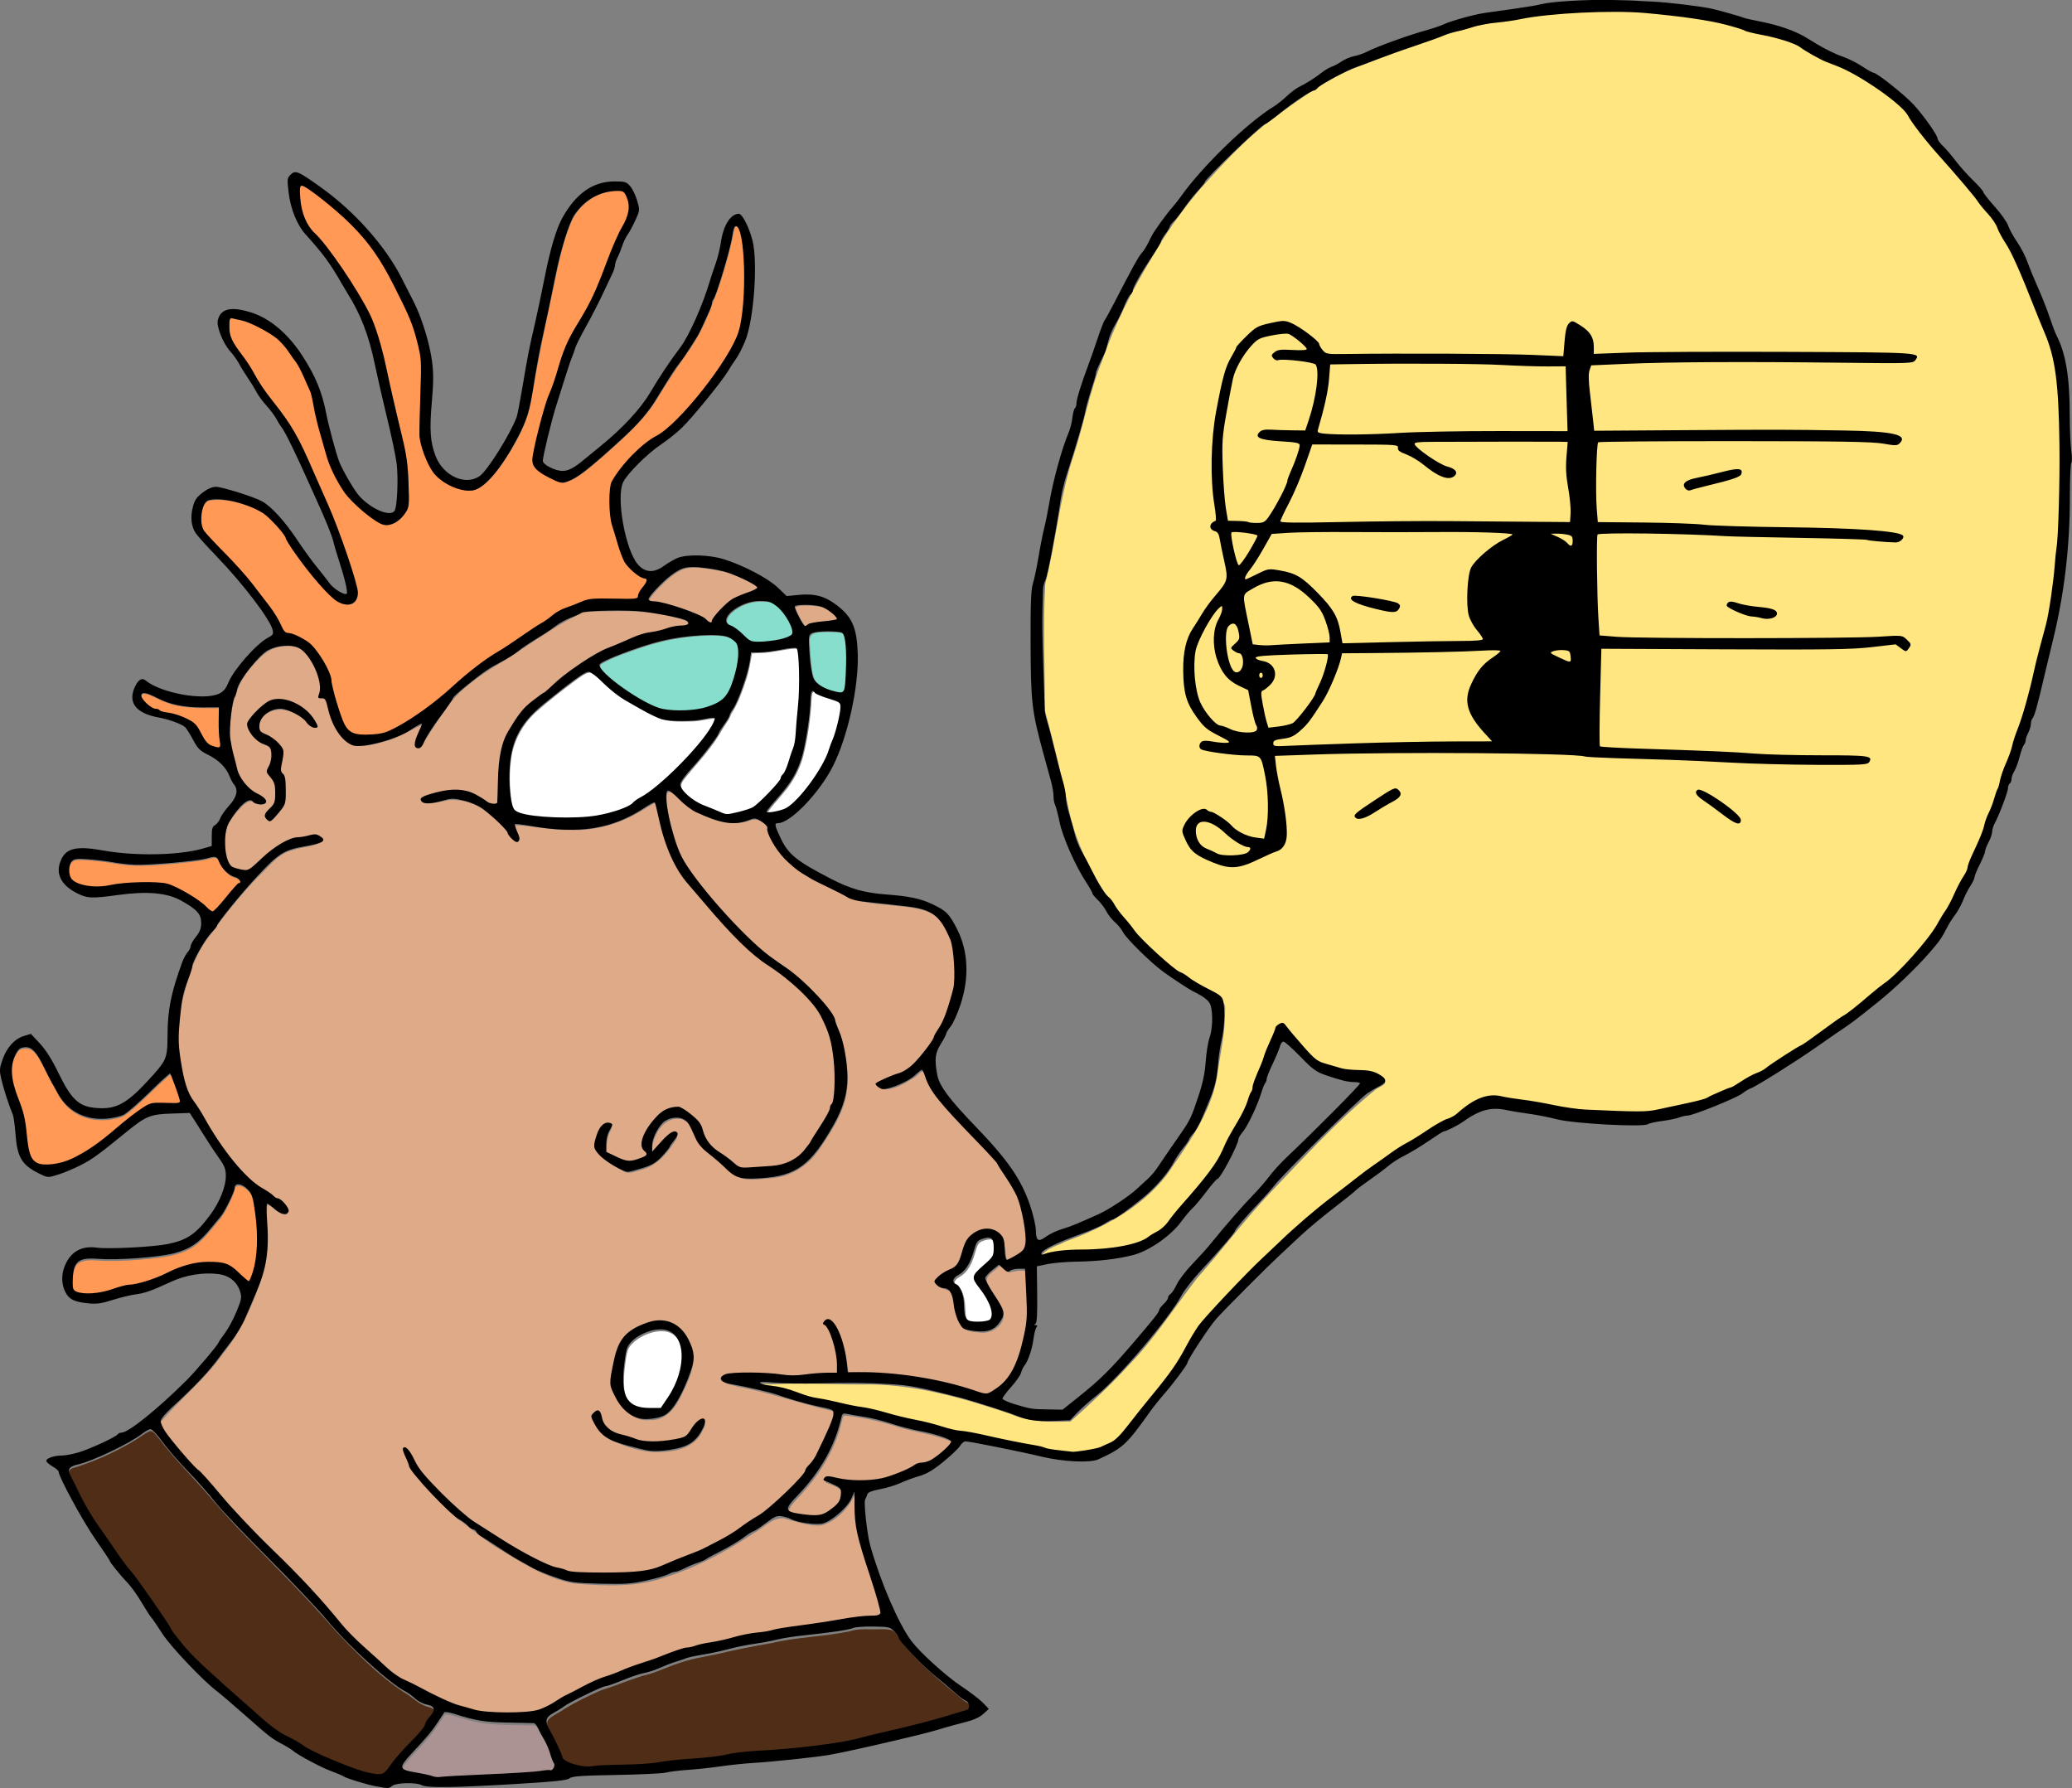 <?xml version="1.0" encoding="UTF-8"?>
<svg width="237.62mm" height="205.03mm" version="1.1" viewBox="0 0 237.62 205.03" xmlns="http://www.w3.org/2000/svg">
<rect x="0" y="0" width="237.62" height="205.03" fill="#808080" stroke="none"/>
<g transform="translate(-2.443 -89.512)">
<path transform="matrix(.265 0 0 .265 0 87)" d="m704.98 14.339c-19.365 0.202-38.715 2.592-57.655 6.518-17.987 4.896-35.394 11.759-52.789 18.409-13.27 5.739-24.868 14.535-36.476 23.005-10.899 8.411-20.247 18.765-29.448 28.974-8.017 9.343-15.064 19.398-21.163 30.088-8.371 13.933-15.841 28.509-21.15 43.885-5.787 14.074-8.282 29.278-13.244 43.655-5.418 17.385-7.049 35.643-11.495 53.248-1.08 18.132-0.059 36.337-0.23 54.495 4.235 15.548 7.948 31.223 11.269 46.976 4.654 17.448 14.107 33.29 25.941 46.813 9.046 10.721 19.418 20.657 32.174 26.823 3.786 2.187 9.467 4.412 8.649 9.836 0.133 9.852-2.369 19.401-3.589 29.116-2.973 15.742-12.88 28.796-21.667 41.738-11.008 14.052-27.135 22.759-43.659 28.695-3.457 1.925-8.463 2.831-10.56 6.37 1.921 1.396 4.968-0.991 7.233-0.579 13.819-2.038 29.249 0.417 41.585-7.413 10.164-7.773 17.676-18.435 25.616-28.34 5.924-8.773 10.562-18.387 15.135-27.913 4.887-11.582 8.116-24.039 14.491-34.905 3.015-0.272 4.487 4.272 6.69 5.878 4.89 6.025 10.894 12.042 19.072 12.776 6.102 1.774 13.477 0.291 18.738 4.285 1.336 2.277-3.138 3.142-4.28 4.443-16.403 13.354-30.686 29.122-45.289 44.378-11.229 11.842-20.916 24.957-31.765 37.124-9.733 12.599-18.328 26.106-29.489 37.556-7.856 8.608-16.414 16.522-25.108 24.265-8.976 0.322-18.128 0.241-26.513-3.411-20.778-6.971-42.282-13.161-64.419-12.586-14.232-0.023-28.592-1.075-42.76 0.288-0.564 1.204 2.829 1.018 3.54 1.438 11.113 2.064 21.713 6.332 32.952 7.988 32.128 6.83 63.901 15.623 96.409 20.496 9.583 0.698 20.305-1.964 25.952-10.367 10.766-12.948 21.323-26.161 29.727-40.797 10.451-14.729 24.002-26.939 36.896-39.475 23.188-21.368 48.651-40.53 76.419-55.493 5.034-4.348 11.126-8.398 18.127-7.304 16.38 1.436 32.398 6.139 48.961 5.838 11.105 0.908 22.251-0.053 32.938-3.272 23.061-5.983 42.555-20.34 61.819-33.727 19.586-13.727 39.31-28.975 50.673-50.576 14.434-25.218 22.465-53.372 31.827-80.703 6.997-24.854 14.692-49.848 15.847-75.825 1.548-26.185 2.579-52.643-0.831-78.721-3.85-16.718-11.298-32.392-18.378-47.942-10.044-23.031-29.746-39.46-44.063-59.606-10.124-12.96-25.426-20.165-40.033-26.816-7.262-4.407-14.997-7.986-23.405-9.557-11.961-3.346-23.924-6.75-36.351-7.975-10.888-1.502-21.881-2.179-32.872-2.094z" fill="#ffe680"/>
<path transform="matrix(.265 0 0 .265 0 87)" d="m340.22 608.27c-0.441 6e-3 -0.888 5e-3 -1.32 0.106-0.141 0.046-0.326 0.098-0.359 0.266-0.029 0.16 0.096 0.311 0.234 0.373 0.079 0.019 0.088-0.082 0.145-0.089 1.259-0.122 2.528-0.221 3.794-0.308 0.089-0.018 0.206 0.013 0.272-0.065 0.05-0.079-0.029-0.174-0.116-0.16-0.882-0.061-1.766-0.123-2.651-0.122z" fill="#ffe680"/>
<path transform="matrix(.265 0 0 .265 0 87)" d="m316.52 284.52c-10.439 0.161-20.832 2.029-30.667 5.537-5.519 1.97-11.215 3.711-16.285 6.701-1.482 1.012 0.06 2.793 0.864 3.701 5.532 5.749 12.355 10.12 19.344 13.888 4.246 2.322 9.086 3.451 13.923 3.144 5.871 0.046 11.95-0.656 17.141-3.594 4.774-2.947 6.241-8.804 7.553-13.884 0.727-3.762 1.767-7.875 0.349-11.592-2.624-3.996-8.005-3.873-12.222-3.901z" fill="#87decd"/>
<path transform="matrix(.265 0 0 .265 0 87)" d="m338.83 269.89c-4.795-0.316-9.531 1.753-13.054 4.911-1.25 1.178-2.743 3.356-1.414 4.975 2.23 1.479 4.632 2.707 6.548 4.639 1.699 1.493 3.385 3.611 5.907 3.346 5.346-0.053 10.985-0.354 15.785-2.95 0.788-3.241-1.342-6.161-2.988-8.757-1.96-2.608-4.377-5.457-7.732-6.107-1.015-0.084-2.035-0.052-3.052-0.057z" fill="#87decd"/>
<path transform="matrix(.265 0 0 .265 0 87)" d="m366.75 282.98c-2.185 0.194-4.974-0.201-6.618 1.566-0.968 1.826-0.232 4.051-0.33 6.023 0.406 4.407 0.349 9.018 2.002 13.187 2.003 3.598 6.361 4.848 10.089 5.808 1.21 0.423 3.023 0.445 3.401-1.098 1.065-5.341 0.749-10.859 0.785-16.278-0.223-2.758 0.151-5.88-1.459-8.282-1.469-1.155-3.596-0.659-5.339-0.908-0.844-0.021-1.688-0.028-2.531-0.017z" fill="#87decd"/>
<path transform="matrix(.265 0 0 .265 0 87)" d="m264.33 300.52c-2.376 0.396-4.214 2.184-6.173 3.452-5.91 4.446-11.802 8.949-17.292 13.911-5.432 5.051-9.204 11.875-10.328 19.228-0.965 6.497-0.934 13.173 0.181 19.649 0.382 1.725 0.752 3.901 2.631 4.613 4.263 1.808 8.991 2.03 13.551 2.39 8.211 0.199 16.546 0.505 24.604-1.39 3.961-0.997 8.06-2.024 11.503-4.307 2.662-2.385 5.99-3.815 8.765-6.053 6.73-5.22 12.73-11.324 18.429-17.634 3.225-3.819 6.661-7.642 8.66-12.28 0.192-0.574 0.644-1.948-0.407-1.67-3.324 0.118-6.525 1.259-9.87 1.202-5.118 0.045-10.521 0.508-15.267-1.801-5.131-2.457-10.094-5.311-14.913-8.342-4.66-2.883-8.122-7.263-12.562-10.434-0.446-0.309-0.952-0.573-1.511-0.535z" fill="#fff"/>
<path transform="matrix(.265 0 0 .265 0 87)" d="m353.33 290.13c-4.987 0.304-9.83 1.798-14.837 1.897-1.288 0.075-2.585 0.068-3.867 0.207-0.615 4.103-1.381 8.249-2.772 12.192-1.601 4.758-3.298 9.557-6.066 13.784-0.589 1.26-1.038 2.58-1.913 3.695-2.372 3.379-4.141 7.143-6.749 10.362-3.513 4.836-7.655 9.159-11.378 13.825-1.046 1.311-2.407 3.085-1.408 4.811 1.75 2.966 4.68 5.069 7.643 6.713 3.708 1.673 7.45 3.314 11.279 4.68 3.059 0.407 6.054-0.777 8.974-1.522 2.212-0.603 4.346-1.593 5.909-3.317 3.082-3.014 6.332-5.924 8.916-9.392 0.723-1.059 1.042-2.344 1.972-3.274 1.711-2.881 2.398-6.236 3.553-9.355 1.192-3.198 1.731-6.578 1.843-9.979 0.573-7.526 1.583-15.039 1.347-22.606-0.138-4.025-0.041-8.121-0.91-12.072-0.117-0.741-0.987-0.625-1.534-0.648z" fill="#fff"/>
<path transform="matrix(.265 0 0 .265 0 87)" d="m361.51 308.79c-1.015 0.282-0.84 1.691-1.013 2.509-0.454 8.536-1.567 17.056-3.677 25.348-1.56 5.947-4.616 11.434-8.636 16.069-2.197 2.802-4.812 5.303-6.737 8.304-0.282 0.901 1.15 0.721 1.659 0.69 3.346-0.471 6.914-1.262 9.441-3.667 5.455-4.93 9.764-11.023 13.367-17.4 2.157-3.7 3.282-7.845 4.855-11.796 1.414-4.271 2.629-8.672 2.962-13.172 0.124-1.677-1.619-2.489-2.96-2.9-2.701-1.03-5.686-1.593-8.123-3.164-0.34-0.308-0.618-0.835-1.139-0.821z" fill="#fff"/>
<path transform="matrix(.265 0 0 .265 0 87)" d="m277.09 273.88c-5.13 0.212-10.397-0.064-15.441 0.566-13.903 6.298-25.76 16.17-38.962 23.715-7.986 5.188-16.025 10.838-21.139 19.077-3.822 4.966-6.829 10.5-10.332 15.658-1.543 1.308-1.979-1.595-1.339-2.537 0.444-2.463 2.476-4.936 2.262-7.324-5.158 2.123-9.893 5.443-15.348 6.965-4.851 1.399-10.138 2.965-15.165 1.904-6.579-3.836-8.764-11.681-10.824-18.487-0.261-1.668-2.195-1.691-3.243-2.013 2.129-6.246-1.386-12.808-4.807-17.886-2.15-3.588-6.396-4.906-10.374-4.348-6.961-0.052-11.713 5.769-15.81 10.606-5.967 7.656-7.833 17.789-8.005 27.283 0.622 6.547 2.229 13.066 4.497 19.227 2.389 4.415 6.954 6.791 10.653 9.86 0.63 1.988-2.956 1.71-3.968 0.855-2.835-2.304-5.476 1.042-7.263 2.954-3.735 3.852-6.549 8.947-5.807 14.475 0.063 3.787-0.224 8.998 3.517 11.182 2.876 1.229 6.54 2.097 8.997-0.48 6.364-5.141 12.454-11.977 21.127-12.708 2.618-0.535 7.001-1.883 8.522 1.14-3.734 2.434-8.724 2.232-12.902 3.763-6.395 1.364-10.289 7.24-14.859 11.384-7.66 7.791-14.426 16.38-20.795 25.231-6.952 8.463-9.998 19.372-12.453 29.844-1.595 9.514-2.12 19.29 0.06 28.765 1.091 6.04 2.79 12.159 6.739 16.992 8.641 14.304 17.596 29.651 32.619 38.114 2.283 1.858 5.913 3.315 6.504 6.48-0.685 2.002-3.33 0.244-4.419-0.459-1.46-0.747-2.896-2.825-4.493-2.792-0.645 9.673 1.266 19.653-1.647 29.128-3.921 12.56-9.148 24.963-17.52 35.261-7.803 11.075-18.568 19.57-27.231 29.87 1.619 5.73 6.245 10.082 9.852 14.653 12.109 12.831 23.563 26.263 36.06 38.738 11.901 11.938 23.466 24.193 34.489 36.939 6.912 7.292 14.424 14.063 22.03 20.578 9.411 4.317 18.297 9.95 28.176 13.155 10.608 3.28 22.043 3.578 32.935 1.741 9.648-3.77 18.21-9.9 27.926-13.579 11.211-4.85 22.827-8.665 34.364-12.636 24.915-6.503 50.425-10.427 75.899-14.043 3.422-0.778 7.439 0.227 10.559-1.502 0.759-3.427-1.328-6.916-1.991-10.259-3.523-12.165-8.915-24.125-8.616-37.036-0.308-2.039 0.447-9.493-1.696-4.242-2.867 5.373-7.755 10.176-13.676 11.846-5.738 0.479-11.104-1.728-16.54-3.089-5.09-0.203-8.707 4.405-12.941 6.536-11.624 7.81-24.037 14.481-37.409 18.758-12.771 4.774-26.691 4.01-40.032 2.993-12.846-2.239-23.937-9.819-34.926-16.42-5.4-3.529-10.206-7.857-15.536-11.501-6.998-6.45-14.299-12.907-19.552-20.901-1.353-2.705-3.255-5.79-3.084-8.786 3.62 3.237 4.769 8.511 8.358 11.892 8.646 9.605 17.94 18.829 29.228 25.313 10.992 6.715 22.117 14.33 35.027 16.643 10.421 0.403 20.932 0.572 31.32-0.434 12.562-3.331 24.437-8.956 35.88-15.036 9.75-6.011 19.451-12.341 27.295-20.799 2.962-2.891 5.874-5.849 7.978-9.403 4.801-6.619 8.225-14.251 10.78-21.995 0.729-1.611-0.102-3.331-1.952-3.418-13.653-3.223-26.911-7.95-40.726-10.501-1.782-0.725-4.687-0.608-5.684-2.459 2.216-2.807 6.602-1.551 9.715-2.052 7.661-0.418 15.244 0.968 22.873 1.043 5.804-0.722 11.728-0.914 17.512-0.964 0.148-7.003-0.91-14.38-4.524-20.473-1.335-0.735-1.274-3.267 0.572-2.679 3.715 2.234 4.676 7.113 6.048 10.92 1.164 3.789 1.501 7.803 2.049 11.658 18.669 0.149 37.418 2.286 55.19 8.203 2.69 0.821 5.813 2.237 8.194-0.132 9.191-5.499 12.137-16.565 13.992-26.388 1.463-8.601 0.484-17.426-0.144-26.063-1.752-1.314-4.606-0.473-6.655-0.138-2.562 1.239-4.094-4.567-6.141-1.745-1.927 1.807-6.093 3.88-4.266 7.157 1.962 4.828 6.375 8.776 6.9 14.094-0.895 4.877-6.273 7.492-10.886 6.678-2.912-0.115-6.422-0.713-7.442-3.898-2.483-4.368-1.536-10.261-5.022-14.06-1.892-0.788-4.779-0.958-5.38-3.381 2.214-3.648 7.253-4.036 9.715-7.372 2.53-4.891 3.092-11.904 8.986-14.103 4.144-2.243 10.282 0.269 10.474 5.308 0.747 2.253-6e-3 5.452 1.794 7.182 3.205-1.209 7.128-3.117 8.163-6.687 0.445-7.317-1.309-14.746-3.999-21.537-7.964-18.084-25.182-29.492-36.214-45.42-1.851-2.633-2.78-5.812-4.204-8.598-1.818-1.325-3.284 1.827-4.834 2.405-3.982 2.519-8.562 5.317-13.414 4.983-1.08-0.242-2.791-1.485-0.901-2.134 5.703-3.116 12.787-4.261 16.826-9.846 8.32-9.425 14.191-21.338 15.781-33.858 0.46-10.072-0.15-21.862-8.433-28.907-6.098-4.42-14.158-3.983-21.282-5.115-7.143-0.464-14.402-1.421-20.669-5.141-9.346-4.678-19.492-9.093-25.755-17.9-2.754-3.119-3.883-7.097-5.432-10.823-1.83-2.889-5.631-3.774-8.627-2.209-11.228 2.854-22.626-3.136-30.54-10.823-1.015-0.84-3.671-3.26-4.451-0.933-0.532 6.817 1.884 13.53 3.649 20.038 3.643 12.811 13.25 22.62 21.785 32.389 8.459 9.338 17.874 17.772 28.125 25.092 7.001 5.987 14.331 12.112 19.158 20.047 3.407 8.848 6.03 18.234 5.466 27.833-0.312 10.574-6.464 19.819-12.238 28.275-4.549 6.822-11.915 11.651-20.149 12.384-5.832 0.334-12.877 2.141-17.714-2.165-4.503-4.542-10.511-7.731-14.016-13.173-2.319-3.757-3.681-9.937-8.997-10.293-6.696-0.365-10.658 6.769-11.371 12.598-0.164 0.6-0.477 3.247 0.8 2.186 3.288-2.316 5.405-6.476 9.255-7.871 1.884 0.121-0.109 2.494-0.499 3.174-3.452 5.546-8.295 10.678-14.895 12.14-2.602 0.68-5.298 2.16-7.679 0.127-4.335-2.295-9.372-4.979-11.286-9.748 0.302-3.76 2.014-8.095 5.492-9.874 2.553 0.294 0.334 2.884-0.042 4.183-0.936 2.711-0.985 5.666-1.071 8.47 4.675 2.332 10.177 5.4 15.432 2.826 1.334-0.26 3.717-1.66 2.22-3.182-3.045-3.38-0.149-8.27 2.087-11.302 2.996-3.587 6.871-8.346 12.078-7.66 5.046 2.179 9.327 6.411 10.882 11.762 2.967 6.84 10.395 9.976 15.747 14.601 8.692-0.834 18.894 0.458 26.002-5.697 5.093-5.273 8.67-11.866 12.287-18.196 1.877-3.197 2.87-6.742 2.716-10.472 0.367-10.152-0.074-20.689-4.749-29.938-4.718-10.087-14.109-16.87-22.804-23.343-13.553-9.536-24.171-22.531-34.814-35.083-9.149-9.621-11.761-23.012-15.219-35.337-0.392-2.144-2.862 0.447-3.9 0.686-9.92 6.614-21.699 10.594-33.705 9.964-7.491 0.207-14.829-1.536-22.257-1.984-2.354 0.151-0.587 3.082-0.279 4.268 0.148 0.762 1.009 3.101-0.234 3.073-4.392-4.498-8.135-9.725-13.429-13.3-4.408-3.469-10.256-5.381-15.848-4.993-3.713 0.476-7.917 2.249-11.532 0.724 0.054-1.699 2.88-1.885 4.093-2.514 6.941-2.103 14.843-2.446 21.146 1.705 2.225 0.763 4.721 3.642 7.206 2.289 1.187-3.677 0.159-7.847 0.801-11.685 0.396-7.746 1.493-15.763 6.101-22.256 4.414-8.672 13.404-13.118 20.243-19.553 11.197-9.538 24.679-16.012 38.662-20.296 5.475-1.117 10.837-2.742 16.365-3.564 1.651-0.163 1.246-1.988-0.133-2.22-8.107-2.893-16.833-4.009-25.412-4.364-1.414-0.04-2.828-0.037-4.243-0.032zm-147.83 39.013c7.12 7e-3 14.165 4.704 17.09 11.115-0.483 1.41-2.495-0.597-3.243-1.081-4.443-4.685-11.824-8.591-18.047-4.896-3.417 1.652-5.426 7.836-1.415 9.827 3.011 1.065 5.687 3.463 7.507 6.077 1.722 3.774-2.066 8.307 0.748 11.876 0.962 4.375 1.797 9.568-0.643 13.605-1.48 1.998-3.103 4.12-5.099 5.548-1.364-0.637-2.559-2.378-0.871-3.503 2.124-1.876 3.854-4.292 3.322-7.278 0.327-3.329-0.191-6.772-2.7-9.208-1.681-1.913 1.27-4.182 1.117-6.535 0.88-2.849-0.513-5.881-3.361-6.834-3.116-1.793-6.962-4.823-6.58-8.775 2.539-4.147 6.261-8.165 10.904-9.831 0.419-0.082 0.847-0.106 1.273-0.106zm166.26 269.32c7.495-0.1 12.703 7.407 13.778 14.188 0.22 6.635-3.26 12.822-6.111 18.624-2.479 4.706-6.753 9.237-12.524 8.884-7.284 0.964-12.997-5.311-15.472-11.504-2.273-5.126 0.338-10.693 1.307-15.835 1.211-5.692 5.322-10.396 10.792-12.402 2.595-1.149 5.388-1.938 8.229-1.956zm-27.281 39.024c2.08 1.231 1.45 4.329 3.154 6.037 3.605 4.106 9.535 4.869 14.482 6.486 6.29 0.908 12.925 0.752 19.057-0.981 3.87-1.632 5.16-6.58 8.969-8.146 1.249 1.275-0.54 3.491-1.092 4.866-3.67 6.823-12.026 8.244-19.074 8.318-6.785 0.082-13.387-2.325-19.592-4.873-3.862-1.828-7.229-5.505-7.893-9.777 0.227-0.879 1.092-1.802 1.989-1.929z" fill="#deaa87"/>
<path transform="matrix(.265 0 0 .265 0 87)" d="m341.58 367.52c-0.052 0.024-0.073 0.091-0.047 0.141 0.083 0.211 0.166 0.421 0.251 0.631 0.025 0.061 0.115 0.079 0.16 0.03 0.041-0.039 0.033-0.101 0.03-0.153-0.019-0.159-0.087-0.308-0.164-0.447-0.037-0.06-0.072-0.123-0.116-0.179-0.029-0.032-0.075-0.04-0.115-0.023z" fill="#deaa87"/>
<path transform="matrix(.265 0 0 .265 0 87)" d="m232.71 366.56c-0.107 2e-3 -0.217 8.5e-4 -0.319 0.037-0.07 0.025-0.113 0.095-0.122 0.166-0.02 0.141 8e-3 0.282 0.033 0.42 0.013 0.058 0.022 0.118 0.041 0.175 0.027 0.054 0.106 0.072 0.152 0.031 0.042-0.035 0.047-0.094 0.072-0.14 0.078-0.178 0.225-0.32 0.399-0.403 0.069-0.036 0.144-0.057 0.215-0.084 0.062-0.025 0.077-0.115 0.028-0.16-0.042-0.041-0.105-0.028-0.158-0.035-0.114-5e-3 -0.228-8e-3 -0.341-7e-3zm-0.377 0.766c-1e-3 -9e-3 -1e-3 -0.01 0 0z" fill="#deaa87"/>
<path transform="matrix(.265 0 0 .265 0 87)" d="m452.99 559.29c-0.188 4e-3 -0.378-8e-3 -0.564 7e-3 -0.104 0.016-0.096 0.178 5e-3 0.193 0.372 0.096 0.734 0.237 1.059 0.444 0.079 0.053 0.181-0.025 0.166-0.115-6e-3 -0.152-9e-3 -0.307-0.03-0.458-0.035-0.109-0.172-0.064-0.258-0.073-0.126 1.8e-4 -0.251 3.5e-4 -0.377 5.3e-4z" fill="#deaa87"/>
<path transform="matrix(.265 0 0 .265 0 87)" d="m375.03 621.99c-1.351 0.028-1.157 1.906-1.589 2.787-2.727 11.539-9.008 21.949-16.914 30.693-1.876 2.342-4.41 4.262-5.737 6.994-0.466 1.09 0.258 2.248 1.395 2.45 4.542 1.156 9.454 2.069 14.065 0.786 2.657-1.351 5.367-3.121 6.939-5.721 0.711-1.651 1.044-3.728 0.338-5.41-1.667-1.616-4.005-2.39-6.104-3.304-0.784 0.052-1.238-0.89-0.455-1.316 1.821-0.911 3.98 0.226 5.889 0.423 5.87 1.057 11.937 0.955 17.828 0.125 5.688-1.211 11.056-3.603 16.129-6.38 2.425-0.718 5.165-0.855 7.247-2.525 2.707-1.95 5.618-3.954 7.401-6.832 0.614-1.482-1.495-1.851-2.437-2.291-7.014-2.654-14.541-3.401-21.656-5.704-7.23-2.301-14.682-3.961-22.224-4.778z" fill="#deaa87"/>
<path transform="matrix(.265 0 0 .265 0 87)" d="m309.18 255.12c-2.222-6e-3 -4.452 0.517-6.359 1.681-3.698 2.183-6.767 5.256-9.693 8.361-1.029 1.194-2.2 2.337-2.859 3.788-0.216 0.659 0.54 1.051 1.084 1.111 1.636 0.231 3.3 0.319 4.907 0.735 4.973 1.194 9.844 2.83 14.562 4.793 1.77 0.755 3.595 1.548 4.957 2.949 0.491 0.4 1.169 1.077 1.853 0.735 0.441-0.285 0.229-0.893 0.544-1.274 1.242-2.137 3.067-3.858 4.784-5.605 1.58-1.541 3.253-3.062 5.304-3.941 2.587-1.29 5.425-1.998 8.026-3.259 0.461-0.291 1.163-0.503 1.32-1.082-0.254-0.726-1.071-1.048-1.654-1.469-3.463-1.995-7.126-3.642-10.878-5.014-3.301-1.113-6.766-1.642-10.205-2.123-1.888-0.236-3.789-0.417-5.694-0.385z" fill="#deaa87"/>
<path transform="matrix(.265 0 0 .265 0 87)" d="m357.98 271.51c-1.394 0.062-2.865-4e-3 -4.173 0.549-0.522 0.265-0.132 0.907-0.021 1.306 0.991 2.417 2.179 4.772 3.655 6.931 0.219 0.369 0.618 0.732 1.073 0.512 0.756-0.287 1.307-0.974 2.151-1.063 3.598-0.893 7.368-0.783 10.98-1.619 0.488-0.038 0.582-0.631 0.294-0.954-1.048-1.5-2.591-2.575-4.084-3.594-1.565-1.1-3.441-1.627-5.325-1.822-1.509-0.184-3.03-0.259-4.55-0.248z" fill="#deaa87"/>
<path transform="matrix(.265 0 0 .265 0 87)" d="m139.96 89.8c-1.5 0.62-0.777 2.898-0.892 4.164 0.218 6.154 2.073 12.438 6.501 16.902 9.086 10.156 16.538 21.71 22.995 33.685 6.272 12.612 7.997 26.796 11.415 40.321 2.348 10.857 5.765 21.591 5.99 32.78-0.02 4.008 0.783 8.23-0.383 12.106-1.601 3.51-4.984 6.787-9.005 7.016-4.718-1.178-8.394-4.851-12.028-7.92-7.901-6.867-12.301-16.772-14.849-26.735-2.322-7.391-3.695-15.024-5.726-22.487-2.807-8.507-7.55-16.391-13.752-22.847-5.81-4.683-12.768-8.245-20.164-9.498-2.129-0.279-1.621 2.559-1.593 3.841-0.192 6.631 5.131 11.326 8.3 16.58 3.634 6.187 7.566 12.193 12.022 17.831 7.017 8.823 12.016 18.983 16.438 29.296 7.14 16.094 14.175 32.373 18.473 49.488 0.761 2.454 0.228 5.739-2.511 6.621-4.646 0.959-8.261-3.135-11.155-6.154-6.586-7.253-12.639-15.034-17.575-23.506-3.806-5.793-9.163-10.745-15.864-12.892-5.406-1.93-11.365-3.338-17.087-2.225-3.176 1.643-3.019 5.889-3.114 8.959-0.501 4.151 3.346 6.759 5.654 9.612 8.335 8.517 16.327 17.383 23.287 27.072 2.947 3.562 4.745 7.857 7.2 11.716 2.486 0.859 5.159 1.357 7.398 2.882 5.706 3.096 9.033 9.053 11.792 14.696 1.312 3.969 1.717 8.23 3.07 12.217 1.55 4.372 2.211 9.501 5.65 12.892 3.164 2.773 7.772 1.701 11.591 1.663 6.419-0.425 11.76-4.551 17.051-7.801 12.856-8.22 22.949-20.04 36.073-27.883 9.055-5.62 17.783-11.788 26.634-17.685 4.141-1.998 8.536-3.595 12.815-5.173 6.986-0.248 14.065 0.206 20.996-0.629 0.669-1.098 0.772-2.494 1.75-3.486 0.592-1.487 3.023-3.097 1.972-4.853-1.637-0.962-3.605-1.438-4.967-2.895-3.756-3.025-5.822-7.53-7-12.111-1.495-5.113-3.766-10.146-3.415-15.589 0.222-3.721-0.717-7.709 0.721-11.241 3.775-6.793 9.302-12.553 15.393-17.334 4.276-2.82 8.636-5.578 12.166-9.35 9.593-9.743 18.222-20.594 24.766-32.629 5.269-9.566 4.754-20.833 4.985-31.398-0.225-6.43-0.089-13.108-2.301-19.233-0.236-1.234-2.039-1.69-2.474-0.368-1.274 4.897-2.099 9.928-3.633 14.777-1.638 6.06-3.643 12.014-5.978 17.834-2.52 6.986-5.654 13.812-9.952 19.908-4.72 6.803-9.447 13.603-13.689 20.724-6.097 10.322-15.457 18.07-24.249 25.992-5.105 4.061-9.895 9.231-16.404 10.908-3.046-0.194-5.68-2.237-8.344-3.574-2.563-1.324-5.111-3.749-4.508-6.89 1.162-8.019 3.418-15.868 5.836-23.594 2.956-8.209 5.431-16.592 8.549-24.735 4.026-8.962 9.98-16.939 13.585-26.117 3.914-9.79 7.628-19.666 12.415-29.075 1.753-3.614 1.479-8.422-1.038-11.598-2.389-1.61-5.519-0.45-8.141-0.108-6.554 1.533-12.171 6.462-15.018 12.495-4.911 11.496-6.686 23.993-9.484 36.099-3.022 13.816-5.665 27.709-8.083 41.64-1.843 10.684-7.511 20.235-13.698 28.949-3.246 4.034-6.673 8.8-11.99 10.037-7.611-0.108-15.209-4.738-18.346-11.769-2.038-4.362-3.954-8.97-3.518-13.873-0.076-11.146 0.329-22.322 0.246-33.446-1.958-8.049-4.477-15.987-8.399-23.315-4.955-10.297-10.342-20.562-18.203-28.985-6.795-7.485-14.528-14.157-22.93-19.773-0.711-0.385-1.439-0.883-2.269-0.93z" fill="#f95"/>
<path transform="matrix(.265 0 0 .265 0 87)" d="m71.597 309.75c-0.724-0.111-1.288 0.527-1.224 1.232 0.125 1.376 1.268 2.393 2.166 3.335 1.361 1.226 2.921 2.527 4.836 2.616 0.803 0.143 1.276 0.935 2.112 1.035 2.396 0.623 4.898 0.782 7.214 1.722 2.493 0.96 5.092 1.956 7.08 3.802 2.352 2.568 3.127 6.294 5.833 8.587 1.199 0.772 2.623 1.212 4.028 1.42 0.663 0.156 1.287-0.388 1.208-1.066-0.078-1.807-0.548-3.576-0.527-5.389-0.131-3.679-0.064-7.366-0.083-11.049-0.823-0.24-1.832-0.029-2.725-0.101-5.782 0.015-11.66 0.099-17.278-1.434-3.873-0.938-7.296-3.073-11.002-4.468-0.531-0.151-1.083-0.247-1.637-0.241z" fill="#f95"/>
<path transform="matrix(.265 0 0 .265 0 87)" d="m101.96 380.73c-1.933 0.162-3.761 0.918-5.685 1.161-6.979 1.044-14.029 1.575-21.069 2.061-3.469 0.182-6.961 0.21-10.428-0.012-4.695-0.454-9.329-1.465-14.034-1.897-2.815-0.269-5.651-0.534-8.479-0.371-1.388 0.148-2.481 1.279-2.826 2.595-0.592 2.14-0.52 4.708 0.978 6.473 1.271 1.324 3.103 1.897 4.826 2.377 2.857 0.749 5.841 0.684 8.767 0.548 2.496-0.257 4.925-0.928 7.423-1.145 5.636-0.585 11.339-0.77 16.996-0.387 1.841 0.111 3.684 0.451 5.369 1.232 4.407 1.916 8.577 4.367 12.455 7.2 1.583 1.112 2.812 2.67 4.434 3.732 0.357 0.243 0.838 0.408 1.188 0.056 1.843-1.478 3.297-3.372 4.833-5.152 1.859-2.22 3.62-4.535 5.69-6.566 0.323-0.377 1.179-0.245 1.13-0.904-0.096-1.181-1.272-1.911-2.294-2.254-2.459-0.674-4.375-2.559-5.818-4.581-0.804-1.065-1.101-2.418-1.878-3.5-0.364-0.491-0.981-0.703-1.576-0.665z" fill="#f95"/>
<path transform="matrix(.265 0 0 .265 0 87)" d="m20.035 463.27c-1.193-0.075-2.399 0.393-3.084 1.403-1.837 2.529-2.784 5.698-2.65 8.822-0.096 5.263 2.02 10.189 3.805 15.032 1.7 4.473 2.28 9.245 2.748 13.978 0.42 3.132 0.604 6.482 2.299 9.244 1.118 1.835 3.336 2.51 5.368 2.602 4.781 0.101 9.526-1.237 13.735-3.466 7.776-3.831 14.274-9.657 20.904-15.132 3.282-2.585 6.517-5.291 10.184-7.321 2.024-1.151 4.431-0.704 6.646-0.801 2.24-0.055 4.502 0.161 6.729-0.122 0.8-0.139 0.584-1.174 0.452-1.733-1.088-3.639-2.328-7.246-3.837-10.733-0.083-0.36-0.426-0.641-0.722-0.282-3.805 3.099-7.187 6.678-10.793 10.001-2.818 2.584-5.552 5.307-8.72 7.466-2.204 1.187-4.758 1.553-7.22 1.871-4.943 0.405-10.165-0.345-14.358-3.153-3.436-2.107-5.92-5.419-7.746-8.959-2.793-4.738-5.047-9.765-7.754-14.549-1.095-1.683-2.403-3.554-4.443-4.111-0.51-0.079-1.03-0.055-1.544-0.056z" fill="#f95"/>
<path transform="matrix(.265 0 0 .265 0 87)" d="m112.4 522.62c-0.832-0.011-1.596 0.696-1.576 1.545-0.375 2.061-1.416 3.956-2.283 5.867-1.119 2.203-2.183 4.477-3.684 6.441-2.208 2.659-4.361 5.376-6.671 7.941-1.944 2.056-4.046 4.022-6.551 5.368-5.339 2.979-11.524 3.721-17.504 4.364-6.396 0.617-12.826 1.062-19.258 0.916-3.153-0.035-6.365-0.657-9.481 0.097-1.526 0.344-2.966 1.276-3.626 2.736-1.099 2.272-1.053 4.874-1.15 7.34 0.037 1.211-0.108 2.649 0.788 3.608 1.014 0.859 2.42 0.984 3.68 1.211 1.986 0.151 3.994 0.08 5.974-0.121 3.293-0.37 6.429-1.473 9.569-2.472 1.92-0.617 3.893-1.042 5.905-1.176 3.845-0.559 7.548-1.835 11.157-3.238 3.822-1.582 7.454-3.636 11.424-4.841 4.575-1.466 9.421-2.02 14.206-1.593 2.313 0.14 4.636 0.727 6.506 2.155 2.488 1.8 4.474 4.213 6.981 5.996 0.421 0.342 0.676-0.294 0.832-0.588 2.645-5.721 3.136-12.144 3.111-18.366-8e-3 -5.202-0.627-10.387-1.531-15.504-0.361-1.921-0.943-3.924-2.407-5.31-1.142-1.226-2.673-2.341-4.412-2.376z" fill="#f95"/>
<path transform="matrix(.265 0 0 .265 0 87)" d="m74.409 628.65c-2.634 0.922-4.76 2.943-7.2 4.277-8.207 4.933-16.995 8.918-26.159 11.686-1.278 0.318-2.587 1.52-1.947 2.942 1.844 4.874 4.446 9.435 6.831 14.061 4.737 8.335 10.495 16.036 15.964 23.895 4.555 5.951 9.162 11.867 13.353 18.086 3.174 4.484 6.185 9.082 9.083 13.741 8.086 11.077 18.951 19.62 28.998 28.806 5.886 5.006 11.335 10.645 17.954 14.708 3.833 2.081 7.647 4.196 11.312 6.562 7.662 3.997 15.719 7.26 23.946 9.899 2.82 0.754 5.9 1.665 8.8 0.897 2.695-1.799 3.945-5.014 6.224-7.252 3.738-4.572 8.377-8.382 11.753-13.244 0.819-2.625 3.184-4.404 4.047-6.998 0.43-1.761-1.778-2.369-3.053-2.73-4.075-1.011-6.79-4.506-10.438-6.367-11.034-7.333-20.351-16.882-29.418-26.463-12.085-13.992-25.269-26.974-38.163-40.208-6.667-6.738-12.957-13.834-19.099-21.053-6.436-7.178-13.202-14.077-19.028-21.78-1.149-1.153-2.094-3.027-3.759-3.466z" fill="#502d16"/>
<path transform="matrix(.265 0 0 .265 0 87)" d="m385.11 714.45c-2.754-0.022-5.548-0.048-8.171 0.898-11.245 2.317-22.844 2.443-34.034 5.13-7.909 1.353-15.784 2.905-23.59 4.771-5.696 1.182-11.495 2.02-16.958 4.117-5.169 1.636-10.015 4.256-15.354 5.3-5.94 1.861-11.649 4.376-17.612 6.158-5.479 2.409-10.894 5.041-16.013 8.147-2.219 1.681-5.011 2.633-6.927 4.689-1.242 2.013 0.427 4.313 1.165 6.197 1.949 3.859 3.836 7.752 5.496 11.733 1.638 2.053 4.511 2.543 6.916 3.193 4.403 1.053 8.873-0.188 13.315-0.11 8.6-0.295 17.247-0.364 25.745-1.855 9.401-1.074 18.931-1.293 28.208-3.29 10.792-1.419 21.718-1.557 32.522-2.926 10.262-1.074 20.396-3.09 30.373-5.701 12.624-3.019 25.296-5.974 37.626-10.058 1.268-0.144 1.87-1.408 1.536-2.562-0.3-1.971-2.688-2.312-3.842-3.635-8.986-7.418-18.144-14.84-25.526-23.919-1.388-2.126-2.551-4.599-4.855-5.911-3.248-0.696-6.715-0.212-10.02-0.364z" fill="#502d16"/>
<path transform="matrix(.265 0 0 .265 0 87)" d="m201.82 751.34c-2.21 3.195-4.234 6.584-6.762 9.571-3.355 4.13-7.242 7.797-10.575 11.944-0.671 0.856-1.468 2.21-0.685 3.232 1.112 0.98 2.717 1.053 4.091 1.423 3.303 0.614 6.605 1.244 9.84 2.158 2.608 0.225 5.224-0.23 7.832-0.317 12.061-0.746 24.158-0.937 36.197-2.024 2.139-0.23 4.273-0.593 6.426-0.523 0.963-0.246 1.41-1.4 1.517-2.301-0.16-1.128-0.903-2.087-1.19-3.188-1.06-3.153-2.166-6.319-3.926-9.164-1.097-1.772-1.8-3.789-3.091-5.435-0.817-1.02-2.245-0.502-3.354-0.655-5.93-0.184-11.885-0.118-17.792-0.678-5.516-0.508-10.766-2.354-16.086-3.788-0.799-0.208-1.616-0.292-2.441-0.256z" fill="#ac9393"/>
<path transform="matrix(.265 0 0 .265 0 87)" d="m295.31 585.49c-3.562 0.092-7.021 1.395-9.985 3.328-1.788 1.212-3.498 2.739-4.355 4.767-0.668 1.96-0.863 4.041-1.17 6.079-0.496 3.624-0.706 7.302-0.401 10.952 0.299 2.49 1.1 5.101 3.053 6.796 1.984 1.721 4.689 2.302 7.255 2.344 1.946 0.035 3.896 0.11 5.842 0.061 0.379-0.072 0.465-0.556 0.709-0.8 1.413-2.13 2.858-4.243 4.169-6.438 2.513-4.545 4.24-9.626 4.379-14.85 0.05-3.033-0.458-6.219-2.208-8.765-1.353-1.993-3.65-3.257-6.043-3.427-0.414-0.038-0.829-0.052-1.245-0.046z" fill="#fff"/>
<path transform="matrix(.265 0 0 .265 0 87)" d="m437.55 545.77c-1.294 0.047-2.568 0.432-3.727 0.997-1.197 0.575-1.7 1.891-2.083 3.073-0.824 2.67-1.533 5.413-2.992 7.827-1.071 1.872-2.615 3.491-4.535 4.502-0.808 0.476-1.644 1.157-1.858 2.115-0.162 0.651 0.183 1.337 0.774 1.637 0.627 0.29 1.237 0.653 1.648 1.225 1.27 1.688 1.742 3.819 2.012 5.87 0.296 2.25 0.044 4.579 0.654 6.79 0.252 1.004 0.966 1.911 1.98 2.214 1.729 0.532 3.572 0.415 5.354 0.313 1.142-0.123 2.358-0.173 3.388-0.733 0.886-0.64 1.081-1.843 1.025-2.867-0.141-2.499-1.266-4.813-2.491-6.95-1.224-2.149-2.826-4.054-4.251-6.057-0.629-0.939-1.3-2.118-0.883-3.28 0.448-1.239 1.543-2.07 2.423-2.988 1.669-1.655 3.584-3.066 5.094-4.877 0.711-0.86 0.986-1.992 0.942-3.092-0.014-1.474 0.183-3.027-0.378-4.43-0.316-0.741-1.043-1.351-1.884-1.288-0.07-2e-3 -0.141-2.5e-4 -0.212-2.5e-4z" fill="#fff"/>
<path d="m45.616 294.35c-1.106-0.204-3.516-0.947-3.837-1.182-0.111-0.082-0.726-0.341-1.367-0.577-1.16-0.428-3.813-1.844-4.389-2.344-0.167-0.144-0.666-0.456-1.111-0.692-1.332-0.708-1.503-0.839-4.236-3.253-1.447-1.277-2.949-2.562-3.337-2.854-1.594-1.198-5.333-5.138-6.276-6.612-0.542-0.848-1.11-1.678-1.262-1.844-0.152-0.167-0.664-0.961-1.137-1.766-0.473-0.804-1.192-1.805-1.596-2.224-0.815-0.844-2.048-2.371-2.048-2.535 0-0.058-0.762-1.202-1.694-2.542-1.429-2.056-4.163-7.099-4.163-7.681 0-0.097-0.318-0.363-0.707-0.593-0.389-0.229-0.707-0.513-0.707-0.631 0-0.3 0.898-0.607 1.78-0.609 0.409-7.7e-4 1.29-0.168 1.956-0.371 1.341-0.409 4.266-1.765 4.45-2.063 0.065-0.105 0.271-0.193 0.459-0.197 0.794-0.015 4.125-2.695 7.401-5.955 1.109-1.103 3.596-4.037 3.724-4.392 0.044-0.121 0.372-0.604 0.73-1.073 0.358-0.469 0.945-1.56 1.305-2.424 0.578-1.39 0.629-1.656 0.436-2.301-0.34-1.135-1.244-1.871-2.498-2.032-1.735-0.224-3.735 0.1-5.414 0.876-2.259 1.044-3.021 1.314-4.13 1.46-0.555 0.073-1.73 0.361-2.61 0.639-1.307 0.413-1.827 0.481-2.838 0.373-1.59-0.17-2.144-0.455-2.58-1.324-0.436-0.869-0.452-1.996-0.043-2.975 0.679-1.626 1.91-2.321 3.679-2.079 1.344 0.184 6.483-0.077 8.12-0.412 2.25-0.461 3.258-1.155 4.898-3.375 1.067-1.444 1.776-3.219 1.769-4.431-0.004-0.792-0.146-1.161-0.796-2.074-0.435-0.611-1.092-1.596-1.459-2.19-0.368-0.593-0.942-1.502-1.276-2.02l-0.608-0.941-2.119 0.07c-2.4 0.08-2.912 0.289-5.133 2.099-3.191 2.602-3.95 3.153-5.266 3.822-0.778 0.395-1.941 0.881-2.585 1.08-1.166 0.36-1.175 0.36-2.121-0.101-2.031-0.99-2.557-1.862-2.76-4.574-0.074-0.985-0.21-1.972-0.303-2.194-0.439-1.045-1.058-2.949-1.306-4.013-0.249-1.071-0.238-1.276 0.124-2.317 0.481-1.382 1.392-2.383 2.46-2.703l0.793-0.238 1.03 1.107c0.695 0.747 1.392 1.854 2.141 3.4 1.389 2.866 2.261 3.738 3.951 3.949 2.439 0.305 3.703-0.298 6.148-2.931 2.319-2.497 2.385-2.646 2.398-5.343 0.014-2.967 0.395-4.864 1.692-8.423 0.15-0.412 0.427-0.919 0.615-1.127 0.188-0.208 0.342-0.517 0.342-0.688 0-0.17 0.273-0.653 0.606-1.072 0.455-0.572 0.606-0.973 0.606-1.606 0-1.002-0.478-1.531-2.296-2.545-1.61-0.898-3.896-1.105-7.196-0.652-3.084 0.423-3.566 0.403-4.75-0.197-1.909-0.968-2.537-2.334-1.793-3.902 0.611-1.288 1.81-1.535 4.826-0.993 3.621 0.651 8.665 0.555 11.36-0.215l1.06-0.303v-1.098c0-0.871 0.079-1.14 0.383-1.303 0.21-0.113 0.473-0.457 0.583-0.764s0.573-0.969 1.028-1.468c0.878-0.964 1.075-1.804 0.564-2.408-0.148-0.175-0.394-0.637-0.546-1.026-0.378-0.965-1.258-1.821-2.492-2.424-0.861-0.42-1.138-0.7-1.655-1.674-0.341-0.643-0.75-1.296-0.909-1.451-0.366-0.358-1.834-0.899-3.029-1.115-2.67-0.483-3.618-1.76-2.69-3.62 0.374-0.749 0.772-0.968 1.166-0.642 1.769 1.468 6.701 2.354 8.452 1.519 0.479-0.228 0.776-0.585 1.054-1.262 0.621-1.514 3.197-4.44 4.524-5.138 0.588-0.309 0.66-0.429 0.547-0.909-0.286-1.204-3.365-5.254-6.359-8.361-1.158-1.202-2.266-2.431-2.463-2.73-0.51-0.777-0.627-1.829-0.332-2.983 0.204-0.8 0.431-1.134 1.13-1.666 0.564-0.429 1.101-0.665 1.515-0.665 0.704 2.1e-4 4.323 1.135 5.286 1.657 1.043 0.566 2.608 2.275 3.991 4.358 0.732 1.103 1.773 2.541 2.313 3.195 0.54 0.654 1.188 1.483 1.44 1.842 0.449 0.64 1.752 1.432 1.981 1.203 0.147-0.147-0.243-1.808-0.886-3.774-0.272-0.833-0.568-1.833-0.656-2.222-0.146-0.644-0.881-2.465-1.833-4.544-0.203-0.444-0.612-1.353-0.909-2.02-1.575-3.541-2.83-6.1-3.219-6.564-0.14-0.167-0.394-0.576-0.564-0.909-0.17-0.333-0.678-1.015-1.129-1.515s-0.982-1.225-1.18-1.611c-0.198-0.386-0.644-1.113-0.991-1.616-0.347-0.503-0.784-1.215-0.971-1.582-0.187-0.368-0.647-1.009-1.023-1.425-0.822-0.91-1.605-2.872-1.428-3.578 0.334-1.332 1.496-1.605 3.799-0.893 2.152 0.665 4.25 2.429 5.886 4.949 1.516 2.336 2.272 4.165 2.754 6.665 0.263 1.364 1.115 4.533 1.465 5.453 0.39 1.023 1.779 3.401 2.341 4.008 1.385 1.495 3.477 2.379 4.014 1.698 0.322-0.409 0.47-3.869 0.237-5.558-0.118-0.858-0.613-3.197-1.1-5.196-0.487-1.999-1.111-4.726-1.387-6.059-0.681-3.291-1.624-5.753-3.098-8.086-0.138-0.218-0.433-0.714-0.655-1.103-1.393-2.431-2.099-3.394-4.229-5.765-0.937-1.042-1.674-2.869-1.896-4.699-0.191-1.569-0.177-1.705 0.209-2.091 0.562-0.562 0.854-0.439 3.542 1.487 3.83 2.746 7.35 6.71 9.199 10.361 0.394 0.778 1.019 2.005 1.389 2.727 0.912 1.779 1.827 4.749 2.103 6.83 0.174 1.31 0.169 2.406-0.024 4.622-0.28 3.222-0.19 4.577 0.409 6.178 0.87 2.325 3.444 3.506 5.089 2.334 0.89-0.634 3.446-4.71 4.222-6.736 0.085-0.222 0.393-1.813 0.683-3.534 0.619-3.668 0.728-4.223 1.409-7.17 0.282-1.222 0.781-3.585 1.109-5.251 0.642-3.264 1.347-5.65 2.038-6.894 1.565-2.817 3.529-4.189 5.996-4.189 1.187 0 1.368 0.056 1.794 0.55 0.26 0.302 0.617 1.047 0.794 1.654 0.315 1.084 0.312 1.125-0.192 2.225-0.282 0.616-0.685 1.366-0.895 1.665-0.21 0.3-0.496 0.895-0.635 1.322-0.139 0.427-0.378 1.018-0.532 1.313-0.154 0.295-0.28 0.688-0.281 0.873-6.05e-4 0.185-0.127 0.594-0.28 0.909-0.153 0.314-0.66 1.39-1.127 2.389-0.466 1-1.331 2.681-1.923 3.736-0.591 1.055-1.14 2.146-1.218 2.424-0.079 0.278-0.257 0.778-0.397 1.111-0.14 0.333-0.493 1.378-0.785 2.322-0.292 0.944-0.75 2.398-1.018 3.231-0.529 1.643-1.533 5.785-1.533 6.324 0 0.434 1.412 1.149 2.264 1.148 0.671-1e-3 1.359-0.365 2.477-1.31 0.336-0.284 1.157-0.956 1.823-1.492 2.523-2.031 4.643-4.311 5.741-6.175 1.049-1.78 2.378-3.771 3.444-5.16 0.998-1.3 2.614-4.929 3.416-7.675 0.114-0.389 0.401-1.252 0.64-1.919 0.238-0.666 0.515-1.785 0.615-2.486 0.276-1.935 1.104-3.254 2.051-3.266 0.387-5e-3 1.144 1.452 1.556 2.995 0.657 2.46 0.182 9.155-0.821 11.589-0.326 0.791-0.801 1.717-1.055 2.058-0.254 0.341-0.652 0.95-0.884 1.353-0.646 1.12-4.127 5.398-5.343 6.565-0.594 0.57-1.671 1.429-2.393 1.908-1.529 1.015-3.863 3.345-4.325 4.318-0.819 1.726 0.247 7.708 1.675 9.395 0.816 0.964 1.82 1.041 2.954 0.226 0.491-0.353 1.211-0.774 1.6-0.937 1.065-0.445 3.633-0.381 5.294 0.131 2.253 0.695 5.113 2.195 6.228 3.267l1.006 0.967 1.35-0.133c1.88-0.185 3.084 0.148 4.472 1.237 1.728 1.356 2.235 2.563 2.331 5.545 0.12 3.735-1.147 9.469-2.832 12.824-1.553 3.092-4.893 6.564-6.314 6.564-0.435 0-0.394 0.243 0.278 1.675 0.892 1.897 1.828 2.659 5.772 4.697 2.264 1.169 3.842 1.618 6.362 1.806 2.655 0.199 3.959 0.477 5.347 1.14 1.557 0.744 1.896 1.094 2.809 2.901 1.25 2.472 1.379 5.529 0.364 8.583-0.351 1.055-0.863 2.191-1.138 2.525-0.275 0.333-0.504 0.702-0.508 0.819s-0.28 0.643-0.613 1.168c-0.661 1.043-0.744 1.774-0.404 3.568 0.237 1.252 1.363 2.761 4.442 5.957 3.649 3.787 5.189 6.021 6.198 8.987 0.359 1.055 0.656 2.345 0.661 2.866 0.01 1.133 0.267 1.351 0.987 0.841 0.68-0.482 1.333-0.786 2.354-1.097 0.736-0.224 1.402-0.5 3.862-1.601 1.149-0.515 3.461-2.036 4.337-2.854 0.4-0.373 0.99-0.916 1.313-1.205 0.322-0.289 0.792-0.834 1.044-1.212 0.623-0.934 1.673-2.465 2.67-3.896 1.118-1.604 1.27-1.923 2.083-4.37 0.497-1.496 0.741-2.659 0.832-3.976 0.071-1.024 0.27-2.251 0.441-2.727 0.339-0.941 0.4-2.734 0.126-3.685-0.156-0.541-0.702-0.978-2.066-1.652-0.457-0.226-2.409-1.511-3.409-2.245-1.411-1.034-4.199-3.779-4.572-4.499-0.188-0.363-0.608-0.885-0.935-1.159-0.326-0.275-0.763-0.829-0.97-1.231-0.207-0.403-0.658-0.999-1.001-1.325-0.343-0.326-0.624-0.674-0.624-0.774 0-0.099-0.31-0.65-0.688-1.224-1.241-1.882-2.711-5.203-3.056-6.901-0.181-0.889-0.412-1.774-0.514-1.966-0.102-0.193-0.185-0.65-0.185-1.016s-0.124-1.117-0.275-1.669-0.525-1.912-0.829-3.023c-1.403-5.112-1.507-6.011-1.528-13.124-0.013-4.401 0.049-5.87 0.276-6.608 0.161-0.522 0.447-1.886 0.635-3.029 0.189-1.144 0.481-2.625 0.649-3.291 0.168-0.666 0.426-1.939 0.574-2.827 0.43-2.586 1.476-6.392 2.246-8.165 0.165-0.381 0.353-1.133 0.416-1.672 0.064-0.539 0.194-1.028 0.289-1.087 0.095-0.059 0.173-0.3 0.173-0.535 0-0.461 0.578-2.341 1.319-4.294 0.253-0.666 0.746-2.071 1.095-3.122 0.349-1.051 0.72-2.013 0.824-2.138 0.104-0.125 0.606-1.038 1.116-2.028 1.973-3.832 2.738-5.228 3.055-5.579 0.374-0.414 0.709-0.974 1.153-1.931 0.286-0.616 1.762-2.663 2.583-3.58 0.199-0.222 0.567-0.694 0.818-1.048 2.487-3.507 7.652-8.506 10.706-10.363 0.33-0.201 0.977-0.717 1.437-1.146 0.46-0.43 1.063-0.893 1.341-1.03 0.892-0.44 1.9-1.072 2.628-1.647 0.39-0.308 0.922-0.628 1.182-0.711 0.26-0.082 0.778-0.357 1.151-0.611 0.374-0.254 1.019-0.525 1.434-0.603 0.415-0.078 1.077-0.306 1.471-0.507 1.247-0.636 4.829-1.926 7.06-2.542 0.601-0.166 1.373-0.432 1.717-0.591 0.903-0.418 3.475-1.132 4.764-1.323 0.611-0.09 2.142-0.306 3.403-0.48 1.261-0.174 2.624-0.404 3.029-0.513 1.162-0.311 5.128-0.549 8.108-0.486 1.5 0.031 2.727 0.067 2.727 0.079 0 0.012 0.841 0.058 1.869 0.101 1.718 0.072 5.626 0.54 6.891 0.824 0.811 0.182 3.319 0.891 3.66 1.035 0.167 0.07 0.894 0.239 1.616 0.374 2.389 0.449 4.372 1.151 5.773 2.043 1.518 0.966 2.904 1.677 4.072 2.087 0.583 0.205 1.547 0.696 2.142 1.091 0.595 0.395 1.172 0.718 1.282 0.718 0.38 0 3.598 2.563 4.606 3.668 1.165 1.278 2.725 3.496 2.725 3.874 0 0.142 0.279 0.526 0.62 0.852 0.341 0.326 0.998 1.093 1.459 1.704 0.462 0.611 1.364 1.62 2.006 2.243s1.166 1.225 1.166 1.338 0.585 0.859 1.301 1.657c0.716 0.798 1.409 1.778 1.541 2.178 0.132 0.4 0.592 1.24 1.023 1.868s0.968 1.666 1.193 2.308c0.225 0.641 0.764 1.953 1.196 2.916 0.432 0.963 1.03 2.478 1.327 3.366 0.297 0.889 0.66 1.847 0.806 2.13 1.062 2.059 1.52 4.791 1.521 9.078 0 1.611 0.078 3.474 0.173 4.14 0.095 0.666 0.098 1.305 6e-3 1.419-0.091 0.114-0.165 1.886-0.164 3.938 3e-3 5.625-0.652 11.151-1.937 16.353-0.288 1.166-0.747 3.075-1.018 4.241-0.759 3.257-1.114 4.526-1.323 4.736-0.105 0.106-0.192 0.39-0.192 0.633 0 0.243-0.136 0.702-0.302 1.02-0.166 0.318-0.302 0.719-0.303 0.892 0 0.172-0.087 0.399-0.193 0.505-0.105 0.106-0.331 0.728-0.502 1.384-0.171 0.656-0.448 1.402-0.616 1.659-0.168 0.257-0.306 0.647-0.306 0.866s-0.091 0.455-0.202 0.524c-0.111 0.069-0.202 0.308-0.202 0.531 0 0.412-1.003 3.064-1.53 4.044-0.158 0.295-0.288 0.727-0.288 0.96s-0.182 0.763-0.404 1.178c-0.222 0.414-0.405 0.891-0.406 1.06-2e-3 0.168-0.274 0.841-0.606 1.496-0.332 0.654-0.603 1.315-0.603 1.468s-0.221 0.618-0.492 1.032c-0.27 0.414-0.649 1.162-0.842 1.662-0.193 0.5-0.593 1.227-0.889 1.616-0.296 0.389-0.678 0.98-0.847 1.313-0.681 1.34-0.916 1.681-2.091 3.034-1.542 1.776-3.993 4.122-5.922 5.668-2.889 2.314-2.834 2.274-4.982 3.719-0.248 0.167-1.21 0.837-2.139 1.491-2.21 1.554-6.891 4.494-7.429 4.664-0.232 0.074-0.671 0.338-0.976 0.588-0.614 0.503-5.663 2.547-6.291 2.547-0.218 0-0.653 0.1-0.966 0.222-0.313 0.122-1.194 0.303-1.959 0.402-0.765 0.099-1.492 0.26-1.616 0.358-0.487 0.384-8.617-0.054-10.525-0.568-0.778-0.209-2.186-0.486-3.13-0.615-0.944-0.129-2.098-0.318-2.563-0.42-1.777-0.39-3.085-0.041-5.01 1.335-0.591 0.422-1.954 1.105-2.207 1.105-0.07 0-0.856 0.499-1.747 1.109-0.891 0.61-2.117 1.353-2.725 1.651-0.608 0.298-1.444 0.829-1.858 1.181-0.414 0.352-1.389 1.081-2.167 1.62s-1.505 1.088-1.616 1.219c-0.111 0.132-1.247 1.044-2.525 2.028-1.277 0.984-2.953 2.381-3.724 3.104s-1.891 1.77-2.49 2.325c-1.455 1.35-5.963 5.868-7.191 7.208-0.791 0.863-3.359 4.77-3.359 5.11 0 0.193-1.587 2.324-2.564 3.444-0.577 0.662-1.35 1.625-1.717 2.141-2.679 3.77-3.133 4.189-5.918 5.458-0.962 0.438-4.051 0.29-6.551-0.314-2.379-0.575-8.225-1.746-8.7-1.743-0.169 2e-3 -0.449 0.237-0.623 0.523-0.174 0.287-1.036 1.108-1.915 1.825-1.152 0.939-1.909 1.39-2.709 1.615-0.611 0.171-1.584 0.529-2.163 0.794s-1.656 0.594-2.394 0.73c-0.884 0.163-1.375 0.355-1.437 0.562-0.052 0.173-0.17 0.458-0.262 0.634-0.174 0.331 0.231 3.985 0.58 5.235 1.163 4.165 3.282 9.078 4.741 10.991 1.032 1.353 3.958 4.004 5.681 5.147 1 0.663 2.125 1.524 2.501 1.912l0.684 0.706-0.636 0.581c-0.426 0.389-1.12 0.702-2.097 0.946-0.803 0.201-2.006 0.53-2.673 0.731-1.352 0.408-1.861 0.539-5.049 1.299-3.066 0.731-6.668 1.52-7.876 1.725-1.531 0.26-6.423 0.779-8.583 0.909-1.055 0.064-2.782 0.243-3.837 0.397-1.055 0.155-2.737 0.336-3.736 0.404-1 0.068-2.138 0.207-2.528 0.31-0.391 0.103-2.965 0.227-5.721 0.275-4.028 0.071-5.076 0.146-5.348 0.385-0.258 0.227-1.691 0.379-6.048 0.642-7.119 0.43-10.3 0.473-10.889 0.148-0.625-0.346-2.899-0.301-3.384 0.066-0.434 0.328-0.408 0.327-1.829 0.065zm12.824-1.393c2.721-0.115 5.402-0.286 5.958-0.381 0.555-0.095 1.068-0.138 1.138-0.096 0.256 0.152 0.633-0.518 0.436-0.777-0.105-0.139-0.306-0.653-0.446-1.143-0.14-0.49-0.455-1.217-0.699-1.616-0.244-0.399-0.552-0.975-0.685-1.281-0.133-0.305-0.357-0.562-0.498-0.57-0.141-8e-3 -1.484-0.037-2.983-0.065-2.63-0.048-3.597-0.206-6.152-1.006-0.551-0.173-1.051-0.248-1.111-0.167-0.06 0.081-0.372 0.555-0.694 1.053-0.665 1.03-1.29 1.782-2.978 3.583-1.609 1.717-1.575 1.925 0.364 2.251 0.851 0.143 1.737 0.338 1.969 0.433 0.232 0.095 0.649 0.132 0.926 0.081 0.278-0.05 2.732-0.185 5.453-0.3zm-11.225-1.052c0.392-0.583 1.442-1.784 2.333-2.669 0.892-0.885 1.621-1.758 1.621-1.94s0.227-0.576 0.505-0.876c0.749-0.809 0.666-1.285-0.252-1.448-0.417-0.074-1.03-0.385-1.363-0.692-0.333-0.307-0.833-0.673-1.111-0.815-1.844-0.939-6.473-5.152-9.023-8.212-1.036-1.244-4.093-4.47-6.792-7.17-2.7-2.7-5.439-5.59-6.087-6.423-0.648-0.833-2.015-2.378-3.038-3.433-1.023-1.055-2.34-2.578-2.928-3.383-0.587-0.805-1.201-1.464-1.365-1.464s-0.628 0.258-1.032 0.573c-1.376 1.07-5.591 3.086-7.249 3.466-1.109 0.254-1.308 0.57-0.865 1.367 0.107 0.193 0.596 1.176 1.087 2.185 0.49 1.009 1.403 2.554 2.029 3.433 0.625 0.879 1.597 2.28 2.158 3.113 0.561 0.833 1.28 1.787 1.596 2.121 0.581 0.611 4.649 6.474 4.649 6.7 0 0.067 0.493 0.724 1.095 1.461 1.427 1.744 2.086 2.362 9.476 8.893 0.76 0.672 1.806 1.434 2.322 1.694 1.199 0.602 1.871 0.984 2.253 1.277 0.946 0.728 5.89 2.786 7.473 3.11 1.577 0.323 1.748 0.264 2.508-0.869zm26.776-0.057c1.611-0.021 3.428-0.148 4.039-0.28s2.338-0.317 3.837-0.41c1.5-0.093 3.272-0.307 3.938-0.476 0.666-0.169 2.212-0.357 3.433-0.417 4.373-0.217 9.615-0.864 11.714-1.446 0.555-0.154 1.419-0.373 1.919-0.486 3.603-0.818 6.449-1.539 8.179-2.073 1.111-0.343 2.133-0.653 2.272-0.689 0.38-0.099 0.303-0.88-0.101-1.026-0.194-0.07-0.767-0.499-1.273-0.953-0.506-0.454-1.561-1.343-2.345-1.976-1.412-1.14-4.107-3.979-4.107-4.328 0-0.1-0.222-0.421-0.494-0.713-0.463-0.499-0.613-0.534-2.42-0.557-1.06-0.014-2.087 0.059-2.283 0.16-0.394 0.204-2.765 0.56-5.705 0.855-1.053 0.106-2.416 0.32-3.029 0.476-0.613 0.156-1.796 0.378-2.63 0.493-0.833 0.115-2.151 0.384-2.928 0.598-0.778 0.214-2.095 0.498-2.928 0.631-0.833 0.133-1.696 0.318-1.919 0.41-0.222 0.092-0.767 0.277-1.212 0.41-0.444 0.133-1.262 0.448-1.818 0.699-0.555 0.252-1.373 0.521-1.818 0.598-0.444 0.077-1.559 0.45-2.476 0.829-0.918 0.379-1.808 0.689-1.979 0.689-0.345 0-4.259 1.91-4.734 2.31-0.167 0.14-0.689 0.467-1.161 0.726-0.982 0.539-1.072 0.935-0.458 2.016 0.556 0.978 1.418 2.802 1.418 3.001 0 0.639 2.415 1.357 3.635 1.081 0.278-0.063 1.823-0.132 3.433-0.153zm-9.814-6.279c0.566-0.186 1.408-0.597 1.871-0.914 0.464-0.317 1.054-0.667 1.313-0.779 0.258-0.112 1.141-0.567 1.96-1.011 0.82-0.444 1.95-0.944 2.512-1.111 0.562-0.167 1.39-0.474 1.841-0.683 0.451-0.209 1.456-0.584 2.234-0.834 0.778-0.25 1.595-0.527 1.818-0.615 2.062-0.823 3.162-1.2 3.505-1.2 0.224 0 0.662-0.097 0.974-0.216 0.312-0.119 1.113-0.293 1.78-0.388 0.667-0.095 1.849-0.361 2.627-0.591 0.778-0.23 1.98-0.466 2.673-0.525 0.693-0.058 1.48-0.19 1.75-0.293 0.27-0.103 1.657-0.334 3.083-0.514 1.426-0.18 3.592-0.51 4.814-0.733 1.222-0.223 2.702-0.399 3.288-0.392 0.782 0.01 1.099-0.069 1.186-0.297 0.065-0.171-0.475-2.101-1.201-4.291-1.494-4.505-1.756-5.696-1.763-8.007l-5e-3 -1.629-0.375 0.826c-0.452 0.995-2.206 2.528-3.221 2.816-0.753 0.213-2.977-0.086-3.692-0.497-0.181-0.104-0.635-0.244-1.01-0.312-0.59-0.107-0.843-2e-3 -1.893 0.792-0.666 0.504-1.303 0.923-1.414 0.931-0.111 9e-3 -0.611 0.326-1.111 0.705-0.5 0.379-1.619 1.049-2.488 1.488-0.869 0.439-1.687 0.884-1.818 0.987-0.131 0.104-0.564 0.294-0.962 0.422-0.398 0.128-1.076 0.412-1.507 0.632-0.431 0.22-0.905 0.399-1.054 0.399-0.149 0-0.529 0.134-0.846 0.298-0.317 0.164-1.461 0.49-2.542 0.724-1.67 0.362-2.456 0.413-5.22 0.343-2.975-0.075-3.411-0.135-5.072-0.698-1-0.338-2.181-0.822-2.626-1.074-0.444-0.252-1.217-0.685-1.717-0.962-0.5-0.277-1.529-0.923-2.288-1.436-0.758-0.513-1.605-1.054-1.881-1.202-0.276-0.148-0.551-0.398-0.612-0.555-0.06-0.157-0.222-0.286-0.36-0.286-0.138 0-0.423-0.191-0.634-0.425-0.211-0.234-0.657-0.562-0.991-0.73-0.995-0.5-5.756-5.57-5.756-6.129 0-0.115-0.179-0.581-0.399-1.035-0.219-0.454-0.353-0.9-0.296-0.991 0.235-0.381 0.759 0.151 1.323 1.346 0.467 0.988 1.156 1.832 3.071 3.76 1.358 1.367 3.042 2.85 3.744 3.294 0.701 0.444 2.108 1.342 3.127 1.995 2.46 1.578 5.462 3.117 6.37 3.265 0.403 0.066 0.951 0.227 1.218 0.358 0.322 0.158 1.754 0.235 4.241 0.23 3.682-8e-3 5.212-0.189 6.561-0.78 1.305-0.571 2.078-0.887 3.254-1.329 0.666-0.25 1.348-0.531 1.515-0.624s0.977-0.509 1.8-0.926 1.914-1.084 2.424-1.484 1.472-1.036 2.138-1.413c1.212-0.686 5.352-4.667 5.352-5.147 0-0.13 0.204-0.429 0.454-0.664 0.25-0.235 0.602-0.728 0.783-1.095 1.38-2.807 1.994-4.251 1.994-4.691 0-0.542 0.043-0.521-1.919-0.93-1.177-0.245-3.528-0.925-4.544-1.313-0.664-0.253-3.416-0.883-5.45-1.247-1.109-0.198-1.344-0.745-0.472-1.097 0.683-0.275 4.656-0.257 6.449 0.03 0.833 0.133 1.728 0.134 2.639 2e-3 0.758-0.11 1.901-0.201 2.54-0.203l1.161-4e-3v-0.92c0-1.637-0.885-4.389-1.476-4.588-0.179-0.06-0.171-0.166 0.033-0.413 0.849-1.029 2.236 1.613 2.591 4.934l0.099 0.932 1.245-0.01c4.267-0.035 9.371 0.773 13.282 2.103 1.449 0.493 1.409 0.497 2.505-0.243 1.535-1.036 2.455-2.775 3.14-5.941 0.385-1.776 0.419-2.355 0.293-4.892l-0.144-2.878h-0.746c-0.411 0-0.854 0.108-0.986 0.24-0.185 0.185-0.356 0.131-0.747-0.237l-0.508-0.477-0.757 0.612c-0.417 0.337-0.783 0.743-0.815 0.904-0.032 0.16 0.39 0.968 0.936 1.796 1.287 1.949 1.372 2.256 0.857 3.089-0.665 1.076-1.491 1.403-3.045 1.207-1.272-0.161-1.322-0.19-1.782-1.023-0.264-0.478-0.523-1.371-0.586-2.02-0.125-1.279-0.494-1.869-1.171-1.869-0.243 0-0.602-0.177-0.797-0.392-0.341-0.377-0.334-0.413 0.158-0.905 0.282-0.282 0.869-0.656 1.305-0.83 0.827-0.331 1.072-0.67 1.455-2.013 0.373-1.31 0.659-1.745 1.495-2.273 0.976-0.616 2.152-0.534 2.887 0.201 0.394 0.394 0.489 0.712 0.517 1.732 0.02 0.717 0.124 1.242 0.244 1.233 0.115-9e-3 0.618-0.264 1.118-0.568 0.784-0.477 0.924-0.665 1.02-1.375 0.135-0.996-0.427-4.053-0.98-5.329-0.221-0.509-0.82-1.538-1.331-2.285-0.512-0.747-0.93-1.417-0.93-1.488 0-0.071-1.068-1.231-2.373-2.577-4.41-4.551-5.358-5.743-5.897-7.417-0.134-0.417-0.301-0.757-0.371-0.757-0.07 0-0.449 0.304-0.843 0.675-0.695 0.656-2.762 1.546-3.589 1.546-0.371 0-1.03-0.531-0.841-0.677 0.347-0.267 1.916-0.956 2.592-1.138 0.504-0.136 1.173-0.558 1.696-1.073 0.897-0.881 2.352-2.792 2.358-3.097 2e-3 -0.096 0.263-0.558 0.581-1.026 0.528-0.779 1.031-2.153 1.638-4.472 0.293-1.119 0.08-4.71-0.337-5.684-1.223-2.856-2.106-3.483-5.395-3.834-2.587-0.276-3.709-0.4-4.872-0.536-0.555-0.065-1.237-0.27-1.515-0.456-0.278-0.186-1.232-0.682-2.121-1.102s-1.752-0.847-1.919-0.949c-0.167-0.102-0.712-0.43-1.212-0.73-0.5-0.299-1.397-1.051-1.993-1.669-1.054-1.094-2.115-3.006-1.945-3.504 0.046-0.136-0.246-0.457-0.65-0.715-0.706-0.45-0.766-0.456-1.564-0.151-1.591 0.608-3.074 0.374-5.966-0.94-0.5-0.227-1.384-0.907-1.965-1.511-0.62-0.644-1.152-1.039-1.288-0.955-0.576 0.356 0.472 5.327 1.59 7.548 1.385 2.749 7.033 9.134 10.105 11.423 0.447 0.333 1.288 0.924 1.868 1.313 2.193 1.47 5.645 5.175 5.645 6.059 0 0.123 0.193 0.647 0.428 1.164 0.541 1.189 0.97 3.563 0.979 5.429 0.009 1.729-0.497 3.46-1.562 5.342-2.645 4.677-4.303 5.897-8.375 6.16-2.378 0.154-2.927-0.017-4.21-1.31-0.399-0.401-1.205-1.093-1.792-1.538-0.716-0.542-1.2-1.107-1.469-1.717-0.768-1.741-0.874-1.911-1.383-2.196-0.666-0.374-1.862-0.158-2.425 0.438-0.656 0.694-1.194 1.878-1.185 2.608l0.008 0.664 1.052-1.164c1.002-1.109 1.583-1.405 1.863-0.952 0.07 0.113-0.106 0.484-0.392 0.823s-0.52 0.678-0.522 0.753c-0.001 0.075-0.387 0.553-0.858 1.062-0.688 0.744-1.131 1.012-2.253 1.363-0.768 0.241-1.528 0.437-1.688 0.437-0.546 0-2.683-1.274-3.283-1.958-0.694-0.791-0.713-0.951-0.267-2.314 0.342-1.046 0.951-1.555 1.575-1.315 0.279 0.107 0.268 0.201-0.087 0.784-0.248 0.406-0.404 1.019-0.405 1.585l-8.39e-4 0.922 1.191 0.569c1.22 0.583 1.599 0.593 2.899 0.08 0.631-0.249 0.685-0.417 0.252-0.776-0.748-0.621-0.057-2.411 1.568-4.061 0.656-0.665 1.432-0.988 2.377-0.988 0.198 0 0.856 0.404 1.463 0.898 0.883 0.719 1.148 1.078 1.33 1.8 0.266 1.056 0.958 1.946 2.006 2.578 0.412 0.248 1.081 0.746 1.487 1.105 0.693 0.612 0.815 0.648 1.969 0.569 0.677-0.046 1.758-0.119 2.404-0.162 1.569-0.105 2.88-0.735 3.76-1.809 0.397-0.484 0.722-0.923 0.722-0.975 0-0.052 0.5-0.854 1.111-1.783 0.611-0.929 1.111-1.848 1.111-2.044 0-0.196 0.083-0.407 0.185-0.47 0.334-0.206 0.468-3.05 0.241-5.085-0.243-2.174-0.536-3.175-1.47-5.018-0.828-1.634-3.421-4.123-6.042-5.8-1.907-1.22-4.124-3.387-7.253-7.09-0.722-0.855-1.585-1.862-1.919-2.238-1.5-1.694-2.677-4.318-3.354-7.482-0.212-0.992-0.427-1.843-0.477-1.893-0.05-0.05-0.572 0.227-1.159 0.615-3.756 2.479-7.492 3.067-13.203 2.075-0.877-0.152-1.632-0.239-1.679-0.193-0.046 0.046 0.081 0.452 0.284 0.901 0.278 0.617 0.311 0.874 0.135 1.05s-0.357 0.116-0.741-0.244c-0.279-0.262-0.508-0.578-0.508-0.702 0-0.258-1.514-1.731-2.774-2.698-0.527-0.405-1.371-0.784-2.196-0.988-1.158-0.286-1.468-0.294-2.275-0.062-1.517 0.437-2.34 0.479-2.625 0.136-0.319-0.384 0.045-0.604 1.716-1.04 1.809-0.471 3.269-0.399 4.438 0.219 0.544 0.288 1.133 0.651 1.308 0.808 0.336 0.299 1.18 0.392 1.218 0.133 0.012-0.083 0.049-1.242 0.081-2.575 0.062-2.584 0.424-4.329 1.15-5.542 1.247-2.086 1.73-2.693 2.813-3.534 0.652-0.506 1.227-0.921 1.277-0.921s0.308-0.204 0.572-0.454c1.314-1.243 2.012-1.797 3.737-2.965 1.032-0.699 2.35-1.45 2.928-1.67 0.578-0.22 1.415-0.564 1.859-0.764 1.733-0.783 2.342-0.99 3.274-1.115 0.532-0.071 1.325-0.265 1.761-0.431 0.437-0.165 1.143-0.305 1.568-0.311 0.863-0.012 1.105-0.206 0.688-0.551-0.277-0.23-2.585-0.721-4.868-1.035-1.692-0.233-6.84-0.144-7.189 0.124-0.156 0.12-0.709 0.375-1.23 0.567-0.52 0.192-1.262 0.594-1.647 0.893-0.385 0.299-0.959 0.702-1.275 0.896-1.875 1.149-2.653 1.665-3.178 2.106-0.324 0.273-1.189 0.812-1.922 1.197-1.46 0.768-1.843 1.033-4.009 2.765-0.805 0.643-1.463 1.252-1.463 1.353 0 0.101-0.668 1.074-1.484 2.163-0.816 1.089-1.624 2.343-1.795 2.787-0.208 0.539-0.436 0.808-0.685 0.808-0.564 0-0.564-0.587-4.2e-5 -1.819 0.506-1.106 0.507-1.111 0.065-0.88-0.244 0.128-0.671 0.391-0.949 0.584-1.561 1.089-5.611 2.166-6.665 1.773-1.241-0.463-2.369-2.157-2.837-4.259-0.189-0.849-0.347-1.16-0.58-1.138-0.567 0.054-0.616-8e-3 -0.421-0.521 0.503-1.324-0.974-4.598-2.374-5.263-0.855-0.406-2.32-0.297-3.452 0.256-0.995 0.486-3.377 3.471-3.563 4.463-0.077 0.41-0.21 0.836-0.298 0.947-0.288 0.368-0.646 3.572-0.515 4.622 0.07 0.568 0.254 1.487 0.407 2.042 0.154 0.555 0.326 1.237 0.384 1.515 0.215 1.035 1.256 2.35 2.235 2.824 0.988 0.478 1.35 0.946 0.932 1.205-0.291 0.18-1.188 0.036-1.344-0.216-0.382-0.618-1.611 0.436-2.741 2.351-0.782 1.325-0.524 4.646 0.399 5.121 0.185 0.096 0.674 0.235 1.086 0.309 0.717 0.129 0.812 0.075 2.238-1.28 1.498-1.423 3.228-2.431 4.182-2.437 0.278-2e-3 0.852-0.1 1.277-0.217 0.634-0.176 0.864-0.154 1.286 0.122 0.765 0.501 0.302 0.782-1.919 1.167-2.257 0.391-2.951 0.841-5.413 3.511-1.826 1.979-4.52 5.292-4.52 5.558 0 0.095-0.298 0.47-0.662 0.833-0.666 0.666-2.166 3.293-2.166 3.794 0 0.148-0.172 0.726-0.382 1.283-0.694 1.842-0.816 2.405-1.053 4.851-0.197 2.035-0.184 2.764 0.082 4.547 0.378 2.539 0.808 3.891 1.542 4.844 0.3 0.389 0.827 1.215 1.171 1.836 2.085 3.76 4.774 7.038 6.637 8.089 0.582 0.328 1.167 0.729 1.301 0.89 0.134 0.161 0.351 0.293 0.484 0.293 0.415 0 1.388 1.163 1.257 1.503-0.189 0.493-0.863 0.372-1.617-0.291-0.38-0.333-0.759-0.606-0.843-0.606-0.084 0-0.092 0.795-0.017 1.767 0.277 3.592-0.039 5.668-1.307 8.588-0.349 0.803-0.887 2.06-1.197 2.794-0.31 0.734-1.004 1.901-1.543 2.595-0.539 0.693-1.17 1.524-1.403 1.846-1.198 1.658-2.79 3.346-5.409 5.737-0.784 0.716-1.33 1.379-1.333 1.619-0.003 0.224 0.238 0.769 0.535 1.212 0.742 1.106 3.502 4.296 3.823 4.419 0.144 0.055 1.306 1.355 2.583 2.888 1.276 1.533 3.894 4.302 5.816 6.152 3.209 3.089 5.713 5.788 8.029 8.651 0.494 0.611 1.617 1.747 2.495 2.525 0.878 0.778 2.062 1.855 2.632 2.394s1.446 1.157 1.948 1.372c0.502 0.216 1.322 0.615 1.822 0.888 1.822 0.994 3.755 1.881 4.544 2.085 0.444 0.115 1.217 0.333 1.717 0.484 1.414 0.427 6.08 0.443 7.353 0.024zm12.742-29.709c-0.333-0.038-1.5-0.313-2.592-0.611-2.197-0.599-3.038-1.174-3.758-2.57-0.406-0.788-0.407-0.81-0.031-1.186 0.482-0.482 0.776-0.306 0.939 0.562 0.174 0.927 1.006 1.663 2.179 1.925 0.538 0.12 1.299 0.353 1.691 0.517 0.872 0.364 2.647 0.383 4.444 0.045 1.292-0.242 1.37-0.291 1.94-1.207 0.95-1.526 2.072-1.579 1.329-0.063-0.591 1.206-1.315 1.848-2.472 2.19-1.137 0.337-2.715 0.508-3.67 0.398zm-1.169-3.712c-1.164-0.311-2.097-1.153-2.762-2.491-0.714-1.437-0.713-1.4-0.142-4.153 0.516-2.486 1.452-3.531 3.915-4.367 1.941-0.659 3.682 0.077 4.634 1.959 0.714 1.413 0.771 2.212 0.258 3.661-0.942 2.66-1.977 4.422-2.932 4.993-0.665 0.397-2.202 0.603-2.97 0.398zm3.252-2.352c2.353-3.482 2.088-7.579-0.508-7.841-1.544-0.155-3.666 0.94-4.137 2.135-0.11 0.278-0.279 1.323-0.378 2.323-0.326 3.32 0.476 4.542 2.983 4.543l1.255 7.6e-4 0.785-1.161zm-45.969-66.334c-0.372-0.372-0.296-0.641 0.364-1.272 0.535-0.513 0.606-0.715 0.606-1.739 0-0.961-0.092-1.268-0.54-1.8-0.534-0.634-0.536-0.649-0.188-1.295 0.213-0.395 0.326-0.965 0.287-1.439-0.059-0.722-0.134-0.81-0.929-1.093-0.887-0.316-1.842-1.493-1.856-2.286-0.009-0.496 1.671-2.252 2.556-2.672 1.402-0.665 3.795 0.257 4.992 1.923 0.398 0.554 0.626 1.047 0.516 1.115-0.329 0.203-0.946-0.092-1.29-0.617-0.412-0.629-2.131-1.508-2.949-1.508-1.246 0-2.417 0.947-2.417 1.956 0 0.597 0.092 0.71 0.805 0.996 0.443 0.177 1.087 0.644 1.433 1.037 0.65 0.741 0.654 0.776 0.279 2.588-0.09 0.437-0.034 0.695 0.192 0.883 0.243 0.202 0.32 0.653 0.32 1.879 0 1.593-0.01 1.626-0.827 2.601-0.889 1.062-0.985 1.115-1.355 0.745zm64.506 79.242c1.067-0.775 1.272-1.058 1.337-1.849 0.049-0.596-0.029-0.72-0.651-1.029-0.389-0.194-0.876-0.406-1.083-0.473-0.291-0.093-0.325-0.183-0.148-0.396 0.192-0.231 0.427-0.228 1.487 0.023 1.427 0.337 3.603 0.349 5.096 0.028 1.094-0.236 3.238-1.11 3.752-1.53 0.175-0.143 0.559-0.261 0.853-0.261 0.294 0 0.793-0.159 1.109-0.353 1.014-0.624 2.308-1.835 2.225-2.083-0.098-0.293-2.016-0.912-3.799-1.225-0.722-0.127-2.105-0.491-3.074-0.809-0.969-0.318-2.332-0.663-3.029-0.766-0.697-0.103-1.559-0.25-1.915-0.326-0.592-0.126-0.658-0.089-0.778 0.441-0.74 3.249-2.402 6.185-5.076 8.96-1.457 1.512-1.411 1.788 0.342 2.038 1.948 0.278 2.527 0.211 3.353-0.389zm29.417-6.904c0.751-0.109 1.523-0.277 1.717-0.375 0.193-0.098 0.69-0.323 1.104-0.5 0.519-0.222 1.146-0.835 2.02-1.974 0.697-0.908 1.951-2.479 2.787-3.489 2.009-2.429 2.901-3.705 3.85-5.507 0.432-0.821 1.082-1.91 1.444-2.42 0.673-0.948 5.517-6.077 7.304-7.735 0.545-0.505 1.415-1.328 1.934-1.828 1.845-1.779 4.172-3.78 6.063-5.213 1.055-0.8 2.343-1.795 2.862-2.21 0.519-0.416 1.406-1.074 1.972-1.463 0.566-0.389 1.463-1.025 1.993-1.414 0.531-0.389 1.323-0.889 1.762-1.111 0.438-0.222 1.519-0.893 2.402-1.491 0.883-0.598 1.894-1.167 2.248-1.264 0.353-0.098 0.867-0.381 1.143-0.63 1.892-1.712 3.516-2.34 5.076-1.962 0.462 0.112 1.522 0.283 2.355 0.381 0.833 0.097 2.469 0.379 3.635 0.626 1.166 0.247 2.802 0.48 3.635 0.518 5.997 0.275 7.01 0.274 8.28-8e-3 0.722-0.161 2.222-0.483 3.332-0.716 1.111-0.233 2.156-0.51 2.323-0.616 0.167-0.106 0.439-0.25 0.606-0.322 0.167-0.071 0.684-0.298 1.15-0.504 0.466-0.206 0.911-0.374 0.989-0.374s0.628-0.323 1.222-0.717c0.594-0.394 1.376-0.816 1.738-0.937 0.362-0.121 0.839-0.378 1.061-0.571 0.489-0.425 3.902-2.622 4.074-2.622 0.067 0 1.087-0.715 2.265-1.589 1.179-0.874 2.334-1.688 2.568-1.809 0.429-0.222 1.385-0.978 3.187-2.522 0.542-0.465 1.205-0.99 1.473-1.168 1.535-1.018 5.162-5.082 6.11-6.847 0.269-0.5 0.684-1.181 0.923-1.515 0.239-0.333 0.687-1.184 0.996-1.891 0.309-0.707 0.779-1.606 1.045-1.997 0.266-0.392 0.483-0.857 0.483-1.035 0-0.177 0.214-0.778 0.476-1.335 0.981-2.087 1.292-2.85 1.441-3.537 0.084-0.389 0.317-1.025 0.517-1.414 0.2-0.389 0.478-1.116 0.617-1.616 0.139-0.5 0.316-1 0.393-1.111 0.077-0.111 0.201-0.544 0.276-0.962 0.075-0.418 0.39-1.327 0.7-2.02 0.31-0.693 0.624-1.578 0.699-1.966 0.075-0.389 0.356-1.252 0.624-1.919 0.525-1.304 1.359-4.239 1.808-6.362 0.153-0.722 0.477-2.04 0.72-2.928 0.243-0.889 0.572-2.115 0.731-2.727 0.336-1.295 0.854-4.83 0.998-6.804 0.055-0.756 0.142-1.602 0.193-1.88 0.21-1.141 0.398-7.666 0.343-11.916-0.092-7.141-0.475-9.97-1.75-12.925-0.263-0.611-0.799-1.929-1.191-2.928-1.54-3.934-2.564-6.218-3.247-7.247-0.393-0.592-0.817-1.384-0.942-1.761-0.125-0.377-0.609-1.094-1.075-1.594-0.466-0.5-0.992-1.144-1.169-1.431-0.29-0.472-2.437-3.005-4.361-5.149-1.611-1.794-3.177-3.811-3.662-4.718-0.689-1.288-5.489-4.631-8.085-5.631-0.389-0.15-0.98-0.38-1.313-0.511-0.666-0.263-2.45-1.27-2.928-1.653-0.53-0.425-2.528-1.071-4.373-1.415-0.983-0.183-1.878-0.405-1.989-0.493-0.111-0.088-1.065-0.389-2.121-0.668-1.946-0.515-5.078-0.972-9.29-1.354-3.805-0.345-11.04 0.012-14.339 0.708-0.722 0.152-1.994 0.334-2.827 0.405-0.833 0.07-2.015 0.295-2.626 0.499-0.611 0.204-1.474 0.437-1.919 0.518-0.444 0.08-1.055 0.271-1.357 0.424-0.302 0.153-1.756 0.681-3.231 1.173-1.475 0.492-3.409 1.177-4.298 1.522-0.889 0.345-2.025 0.767-2.525 0.939-1.154 0.397-4.102 1.984-4.439 2.39-0.141 0.17-0.33 0.308-0.42 0.308-0.339 0-2.368 1.347-3.869 2.569-0.857 0.698-1.634 1.268-1.726 1.268-0.358 0-6.915 6.287-6.915 6.63 0 0.075-0.375 0.545-0.833 1.045s-1.174 1.409-1.591 2.019c-0.417 0.611-0.951 1.284-1.187 1.496-0.236 0.212-0.428 0.468-0.428 0.569s-0.227 0.482-0.505 0.846c-0.278 0.364-0.505 0.757-0.505 0.874s-0.493 0.941-1.097 1.832c-1.195 1.765-2.135 3.438-2.135 3.799 0 0.126-0.127 0.335-0.283 0.464-0.155 0.129-0.487 0.754-0.736 1.388-0.249 0.634-0.708 1.562-1.018 2.062-0.311 0.5-0.662 1.343-0.781 1.875s-0.292 1.122-0.384 1.313c-0.856 1.771-1.04 2.197-1.04 2.411 4.1e-4 0.135-0.232 0.953-0.516 1.818-0.284 0.864-0.603 2.026-0.708 2.581-0.187 0.986-1.114 4.129-2.113 7.17-0.274 0.833-0.584 2.105-0.688 2.827-0.522 3.594-1.475 8.655-1.737 9.219-0.162 0.349-0.293 0.849-0.292 1.111 2e-3 0.262-0.029 1.384-0.068 2.495-0.039 1.111 5e-3 4.019 0.099 6.463 0.093 2.444 0.17 4.647 0.17 4.897 4.1e-4 0.25 0.126 0.84 0.279 1.313 0.153 0.472 0.528 1.904 0.833 3.181 0.305 1.277 0.724 2.874 0.931 3.549 0.207 0.674 0.377 1.549 0.377 1.943 0 0.394 0.169 1.251 0.375 1.904 0.206 0.653 0.493 1.684 0.636 2.291 0.143 0.607 0.503 1.515 0.8 2.02 0.296 0.504 0.785 1.417 1.085 2.027 0.834 1.697 1.584 2.9 1.99 3.193 0.202 0.146 0.51 0.542 0.686 0.881s0.66 0.993 1.077 1.452 0.977 1.159 1.245 1.554c0.629 0.928 4.589 4.535 5.184 4.721 0.251 0.078 0.719 0.364 1.042 0.636 0.323 0.271 1.31 0.856 2.195 1.299 1.393 0.697 1.626 0.89 1.735 1.436 0.216 1.081 0.133 3.049-0.185 4.401-0.168 0.712-0.347 1.894-0.398 2.626-0.122 1.736-0.413 2.948-1.072 4.461-0.121 0.278-0.46 1.096-0.753 1.818-0.293 0.722-0.751 1.545-1.019 1.829-0.267 0.284-0.486 0.587-0.486 0.673 0 0.086-0.307 0.536-0.682 0.999-0.375 0.463-0.842 1.16-1.039 1.549-0.627 1.241-2.113 2.969-3.601 4.187-1.619 1.326-3.248 2.478-3.504 2.478-0.093 0-0.486 0.211-0.872 0.469-0.387 0.258-1.657 0.809-2.824 1.225-2.512 0.896-4.279 1.751-4.406 2.134-0.066 0.198 0.015 0.235 0.289 0.129 0.847-0.327 2.458-0.523 4.302-0.523 3.447 0 6.628-0.608 7.667-1.466 0.18-0.149 0.652-0.437 1.049-0.64 0.397-0.203 0.942-0.698 1.212-1.098 0.27-0.401 0.945-1.241 1.5-1.867 2.892-3.261 4.102-4.881 4.736-6.339 0.524-1.205 0.665-1.469 1.771-3.329 0.469-0.788 0.961-1.815 1.094-2.283 0.133-0.468 0.317-0.937 0.41-1.042 0.092-0.106 0.168-0.344 0.168-0.53 0-0.292 0.266-1.006 1.01-2.712 0.097-0.222 0.239-0.631 0.315-0.909 0.076-0.278 0.4-1.069 0.72-1.759 0.32-0.69 0.581-1.345 0.581-1.457 0-0.112 0.201-0.311 0.448-0.443 0.394-0.211 0.497-0.171 0.858 0.33 0.226 0.313 1.081 1.327 1.899 2.253 1.343 1.52 1.599 1.715 2.626 1.999 0.625 0.173 1.401 0.4 1.723 0.504 0.322 0.104 1.231 0.196 2.02 0.205 1.069 0.012 1.64 0.128 2.242 0.456 0.982 0.534 1.024 0.935 0.144 1.374-0.365 0.182-1.001 0.556-1.414 0.83-0.898 0.597-9.501 9.118-10.646 10.545-0.443 0.551-1.26 1.476-1.816 2.055-1.394 1.45-2.728 3.011-2.728 3.192 0 0.185-1.778 2.254-3.937 4.58-0.889 0.958-1.877 2.227-2.196 2.819-1.417 2.637-7.231 9.488-9.721 11.456-0.778 0.615-1.785 1.507-2.238 1.984l-0.825 0.866-1.98 0.081c-1.858 0.076-2.945-0.087-4.248-0.639-0.865-0.366-5.11-1.718-6.556-2.086-4.554-1.162-5.577-1.359-7.784-1.494-2.763-0.169-4.727-0.191-8.179-0.09-1.833 0.054-4.141 0.017-5.13-0.081-1.2-0.119-1.756-0.111-1.672 0.025 0.069 0.112 0.626 0.255 1.236 0.318 1.006 0.104 1.917 0.331 3.041 0.759 1.113 0.423 1.694 0.585 2.525 0.702 0.5 0.071 1.59 0.298 2.424 0.505 0.833 0.207 1.969 0.429 2.525 0.495s1.782 0.35 2.727 0.633c0.944 0.283 2.444 0.649 3.332 0.813 0.889 0.164 2.252 0.508 3.029 0.764 0.778 0.256 1.747 0.481 2.155 0.5 0.408 0.019 1.544 0.218 2.525 0.441 2.257 0.515 4.515 0.975 5.862 1.192 0.577 0.093 1.152 0.234 1.279 0.312 0.126 0.078 0.881 0.211 1.678 0.294 0.796 0.084 1.493 0.163 1.549 0.176 0.056 0.013 0.715-0.065 1.466-0.174zm-0.8-6.133c2.44-1.948 3.655-3.147 6.207-6.127 2.465-2.877 3.023-3.586 3.023-3.84 0-0.102 0.227-0.399 0.505-0.66 0.278-0.261 0.505-0.59 0.505-0.732s0.126-0.33 0.281-0.419c0.154-0.089 0.478-0.585 0.72-1.102 0.242-0.517 1.047-1.57 1.79-2.339 0.742-0.769 1.668-1.793 2.057-2.275 1.597-1.979 3.715-4.414 4.829-5.553 0.652-0.666 1.522-1.666 1.934-2.222 0.411-0.555 1.307-1.539 1.991-2.186 3.319-3.141 8.413-8.277 8.413-8.483 0-0.074-0.295-0.138-0.656-0.14-0.75-5e-3 -1.546-0.199-3.305-0.802-1.054-0.361-1.478-0.674-2.891-2.131-0.911-0.939-1.776-1.708-1.924-1.708-0.148 0-0.329 0.24-0.403 0.534-0.074 0.294-0.447 1.194-0.83 2-0.383 0.806-0.696 1.593-0.696 1.748s-0.075 0.368-0.167 0.474c-0.092 0.106-0.291 0.601-0.443 1.101-0.439 1.446-1.558 3.817-2.113 4.475-0.28 0.333-0.511 0.711-0.514 0.842-0.015 0.646-2.094 4.579-2.419 4.579-0.091 0-0.662 0.659-1.269 1.464-0.607 0.805-1.311 1.646-1.563 1.868-0.253 0.222-0.863 0.948-1.356 1.613-1.197 1.614-3.695 3.332-5.504 3.785-1.845 0.463-3.993 0.711-6.463 0.747-1.166 0.017-2.666 0.145-3.332 0.283l-1.212 0.252 0.038 3.219c0.028 2.305-0.03 3.262-0.202 3.371-0.176 0.112-0.166 0.154 0.037 0.156 0.194 2e-3 0.217 0.079 0.077 0.256-0.11 0.139-0.262 0.739-0.337 1.333-0.148 1.16-0.628 2.569-1.043 3.06-0.141 0.167-0.313 0.531-0.382 0.81-0.07 0.279-0.575 1.006-1.124 1.616-0.548 0.609-0.998 1.213-1 1.341-2e-3 0.128 0.611 0.416 1.361 0.639 1.895 0.565 1.967 0.576 3.846 0.608l1.675 0.028zm-10.198-8.849c0.536-0.536 0.046-2.029-1.179-3.591-0.966-1.232-0.938-1.409 0.412-2.597 1.166-1.027 1.211-1.102 1.211-2.042 0-1.128-0.293-1.356-1.312-1.02-0.566 0.187-0.686 0.362-0.984 1.434-0.388 1.396-0.991 2.314-1.794 2.731-0.609 0.316-0.733 0.829-0.245 1.016 0.518 0.199 0.901 1.201 0.93 2.431 0.038 1.651 0.233 1.88 1.595 1.88 0.618 0 1.232-0.109 1.365-0.242zm-100.64-3.49c0.778-0.275 1.628-0.502 1.889-0.504 0.904-8e-3 2.963-0.644 4.332-1.338 1.695-0.859 3.303-1.292 4.803-1.292 1.861 0 2.396 0.191 3.489 1.244 0.558 0.538 1.071 0.978 1.141 0.978 0.07 0 0.284-0.499 0.476-1.109 0.51-1.617 0.61-4.101 0.267-6.632-0.258-1.907-0.368-2.262-0.861-2.777-0.674-0.704-1.5-0.8-1.5-0.175 0 0.399-1.118 2.688-1.588 3.25-0.125 0.15-0.692 0.835-1.259 1.522-1.301 1.575-2.317 2.248-4.113 2.724-1.714 0.455-6.494 0.811-8.602 0.642-2.486-0.2-3.009 0.288-3.016 2.813-0.002 0.605 0.093 0.802 0.452 0.947 0.867 0.348 2.633 0.222 4.09-0.293zm-4.645-14.954c1.653-0.785 3.132-1.8 5.113-3.509 0.919-0.793 2.181-1.78 2.804-2.194 1.11-0.737 1.169-0.751 2.843-0.7 1.684 0.052 1.708 0.046 1.603-0.405-0.118-0.508-0.965-2.833-1.08-2.965-0.04-0.046-1.099 0.918-2.352 2.143-1.253 1.225-2.593 2.389-2.978 2.588-0.385 0.199-1.301 0.405-2.037 0.457-2.435 0.174-4.448-0.904-5.55-2.971-0.27-0.507-0.577-1.058-0.682-1.225s-0.474-0.894-0.821-1.616c-0.906-1.885-1.456-2.464-2.268-2.386-0.536 0.052-0.729 0.211-1.059 0.871-0.637 1.275-0.525 2.852 0.363 5.08 0.578 1.451 0.78 2.315 0.942 4.021 0.215 2.268 0.493 2.991 1.282 3.329 0.781 0.334 2.588 0.092 3.876-0.52zm17.691-29.983c0.711-0.888 1.361-1.615 1.444-1.616 0.428-5e-3 0.071-0.593-0.426-0.703-0.672-0.148-1.528-0.978-1.828-1.773-0.231-0.612-0.395-0.652-1.433-0.351-1.054 0.306-6.774 0.804-8.287 0.721-0.727-0.04-1.817-0.167-2.424-0.283-0.606-0.116-1.841-0.268-2.743-0.338-1.361-0.105-1.696-0.07-1.969 0.203-0.366 0.366-0.434 1.342-0.133 1.905 0.451 0.843 2.68 1.249 4.55 0.83 1.586-0.356 5.388-0.447 6.489-0.155 1.137 0.301 3.729 1.828 4.502 2.652 0.269 0.287 0.596 0.522 0.727 0.522 0.13 0 0.819-0.726 1.53-1.614zm42.493-9.37c1.814-0.306 3.771-0.992 4.158-1.457 0.141-0.17 0.535-0.453 0.877-0.629 2.129-1.099 6.845-5.833 8.179-8.21 0.241-0.43 0.388-0.831 0.327-0.893-0.061-0.061-0.573-5e-3 -1.136 0.125-1.278 0.295-3.87 0.305-4.902 0.018-0.428-0.119-1.361-0.55-2.074-0.958-0.713-0.408-1.564-0.888-1.892-1.067-0.927-0.505-2.032-1.377-3.093-2.439-0.534-0.535-1.154-0.972-1.378-0.972-0.412 0-1.817 1.012-5.119 3.686-2.914 2.361-3.943 4.566-3.943 8.45 0 0.973 0.103 2.216 0.23 2.763 0.203 0.877 0.316 1.026 0.959 1.265 1.515 0.561 6.333 0.735 8.808 0.318zm16.272-0.407c0.619-0.148 1.346-0.383 1.616-0.523 0.633-0.328 3.218-3.007 3.218-3.336 0-0.138 0.124-0.354 0.276-0.48 0.152-0.126 0.431-0.751 0.62-1.388 0.189-0.637 0.441-1.386 0.561-1.664 0.119-0.278 0.241-1.005 0.271-1.616 0.029-0.611 0.149-2.022 0.265-3.136 0.231-2.21 0.136-6.329-0.153-6.617-0.106-0.106-0.822-0.048-1.738 0.141-0.857 0.177-1.994 0.322-2.527 0.322h-0.969l-0.146 1.059c-0.181 1.314-1.339 4.599-1.899 5.386-0.229 0.322-0.416 0.671-0.416 0.776 0 0.105-0.273 0.567-0.606 1.027-0.333 0.46-0.606 0.889-0.606 0.953 0 0.272-1.918 2.773-3.131 4.083-0.749 0.809-1.312 1.599-1.312 1.841 0 0.668 1.405 1.911 2.737 2.421 0.66 0.253 1.473 0.583 1.807 0.733 0.757 0.342 0.772 0.342 2.134 0.016zm5.439-0.436c1.495-0.791 4.322-4.654 4.944-6.753 0.082-0.278 0.27-0.778 0.416-1.111 0.368-0.835 0.9-3.042 0.9-3.733 0-0.53-0.099-0.6-1.403-0.996-0.772-0.234-1.459-0.516-1.527-0.626-0.288-0.465-0.503-0.133-0.503 0.775 0 1.542-0.572 5.264-1.029 6.692-0.56 1.75-1.226 2.859-2.747 4.575-0.7 0.79-1.273 1.502-1.273 1.583 0 0.208 1.62-0.088 2.222-0.406zm-64.929-7.713c-0.08-0.417-0.133-1.453-0.119-2.304l0.026-1.546-1.772 0.01c-2.206 0.013-3.869-0.326-5.306-1.08-1.249-0.655-1.818-0.737-1.818-0.261 0 0.43 1.158 1.495 1.625 1.495 0.204 0 0.419 0.079 0.479 0.175 0.06 0.096 0.518 0.221 1.019 0.278 0.501 0.056 1.414 0.349 2.03 0.65 0.97 0.475 1.199 0.705 1.713 1.723 0.415 0.822 0.762 1.236 1.155 1.38 1.016 0.371 1.126 0.312 0.967-0.52zm20.343-1.615c1.992-1.079 4.371-2.808 6.315-4.588 1.855-1.698 3.795-3.188 5.251-4.031 0.555-0.322 1.737-1.098 2.626-1.725 0.889-0.627 1.934-1.315 2.322-1.529 0.389-0.214 0.98-0.632 1.313-0.929 0.333-0.297 1.015-0.678 1.515-0.846 0.5-0.169 1.318-0.486 1.818-0.706 0.786-0.345 1.284-0.391 3.686-0.343 2.562 0.052 2.777 0.028 2.777-0.308 0-0.2 0.227-0.634 0.505-0.964 0.561-0.667 0.645-1.047 0.232-1.047-0.514 0-1.938-1.206-2.329-1.972-0.215-0.421-0.544-1.309-0.732-1.972-0.187-0.663-0.477-1.615-0.644-2.115-0.395-1.184-0.419-4.361-0.038-5.049 1.081-1.954 3.461-4.386 5.139-5.251 2.561-1.321 8.401-8.724 9.399-11.916 1.011-3.233 0.785-12.118-0.309-12.118-0.181 0-0.317 0.39-0.408 1.161-0.14 1.201-1.834 6.871-2.154 7.21-0.099 0.106-0.181 0.323-0.181 0.483 0 0.16-0.179 0.664-0.397 1.121-0.218 0.456-0.534 1.148-0.703 1.537-0.168 0.389-0.42 0.889-0.559 1.111-1.193 1.907-1.721 2.697-2.09 3.13-0.356 0.418-1.131 1.62-2.613 4.053-0.962 1.581-2.073 2.864-4.029 4.654-3.613 3.308-5.047 4.428-6.177 4.825-0.658 0.231-0.816 0.2-2.02-0.4-1.484-0.739-2.002-1.275-2.008-2.077-0.007-0.89 1.373-6.319 1.901-7.476 0.265-0.58 0.677-1.736 0.917-2.57 0.75-2.607 1.208-3.676 2.44-5.684 1.419-2.314 2.036-3.633 3.339-7.14 0.537-1.444 1.283-3.144 1.658-3.777 0.829-1.399 1.002-2.433 0.577-3.45-0.28-0.671-0.391-0.75-1.05-0.75-1.963 0-3.733 0.974-4.93 2.713-0.633 0.92-1.583 3.967-2.209 7.082-0.608 3.028-1.045 5.113-1.356 6.463-0.398 1.732-0.806 3.919-1.188 6.362-0.416 2.663-0.753 3.727-1.822 5.756-1.714 3.253-3.54 5.476-4.845 5.899-1.315 0.427-3.749-0.588-4.805-2.004-0.709-0.95-1.528-3.147-1.568-4.204-0.019-0.497 0.028-2.676 0.104-4.842 0.133-3.769 0.117-4.022-0.361-5.895-0.527-2.064-0.889-2.937-2.705-6.525-1.544-3.05-2.879-4.942-4.93-6.985-1.815-1.808-5.12-4.414-5.607-4.421-0.226-4e-3 -0.259 0.291-0.169 1.482 0.125 1.649 0.74 3.114 1.666 3.966 1.45 1.335 4.886 6.393 6.312 9.29 0.619 1.258 1.334 3.564 1.845 5.958 0.584 2.731 1.093 4.949 1.855 8.078 0.501 2.059 0.66 3.214 0.734 5.352 0.091 2.61 0.075 2.756-0.38 3.422-0.662 0.97-1.628 1.499-2.454 1.345-0.902-0.169-3.628-2.428-4.554-3.774-0.895-1.3-1.722-3.012-2.049-4.243-0.13-0.489-0.452-1.617-0.715-2.506-0.263-0.889-0.587-2.252-0.721-3.029-0.133-0.778-0.308-1.55-0.389-1.717-0.081-0.167-0.403-0.894-0.718-1.616-0.314-0.722-0.716-1.494-0.893-1.717-0.177-0.222-0.585-0.798-0.907-1.281-0.322-0.482-0.905-1.14-1.295-1.462-0.933-0.769-3.166-1.924-4.057-2.098-0.389-0.076-0.866-0.183-1.06-0.237-0.304-0.086-0.353 0.047-0.353 0.951 0 1.106 0.265 1.679 1.57 3.4 0.371 0.489 0.853 1.216 1.071 1.616 0.779 1.425 1.31 2.228 2.306 3.483 2.198 2.77 2.959 4.088 4.708 8.149 0.335 0.778 1.078 2.459 1.652 3.736 1.299 2.891 3.432 9.156 3.433 10.082 0.002 1.316-1.039 1.793-2.33 1.068-0.927-0.521-3.179-3.098-5.011-5.736-0.516-0.743-0.939-1.44-0.939-1.549 0-0.347-1.911-2.451-2.617-2.88-1.9-1.156-4.81-1.841-6.215-1.465-0.814 0.218-1.163 2.575-0.519 3.514 0.188 0.275 1.245 1.408 2.348 2.519 1.103 1.111 2.517 2.685 3.142 3.499 0.625 0.814 1.532 1.995 2.016 2.626 0.484 0.63 1.064 1.578 1.289 2.105 0.308 0.721 0.517 0.959 0.845 0.959 0.449 0 1.483 0.468 2.3 1.041 1.005 0.705 2.661 3.46 2.663 4.43 9.92e-4 0.653 1.03 4.102 1.485 4.976 0.537 1.032 1.197 1.294 3.006 1.192 1.344-0.075 1.767-0.199 3.029-0.883zm35.544-2.286c1.855-0.612 2.407-1.202 3.05-3.264 0.559-1.793 0.688-3.337 0.334-3.998-0.113-0.21-0.528-0.536-0.923-0.723-1.004-0.477-4.861-0.256-7.759 0.443-2.438 0.588-6.867 2.274-7.02 2.672-0.322 0.84 5.126 4.689 7.222 5.102 1.516 0.299 3.801 0.195 5.095-0.232zm15.91-3.826c0.129-2.664-0.026-4.407-0.414-4.653-0.413-0.261-2.961-0.238-3.464 0.031-0.396 0.212-0.41 0.332-0.274 2.373 0.079 1.192 0.278 2.436 0.446 2.791 0.303 0.642 1.201 1.204 2.392 1.496 1.184 0.291 1.203 0.261 1.315-2.038zm-7.589-3.912c0.669-0.141 1.291-0.4 1.409-0.587 0.309-0.49-0.717-2.397-1.715-3.187-0.688-0.545-0.967-0.635-1.958-0.635-2.418-7.6e-4 -5.023 2.231-3.304 2.83 0.318 0.111 0.947 0.574 1.398 1.03 0.761 0.769 0.897 0.827 1.896 0.815 0.592-7e-3 1.615-0.127 2.274-0.266zm3.264-1.74c0.111-0.111 0.901-0.26 1.757-0.333 0.856-0.072 1.556-0.192 1.556-0.266 0-0.313-1.195-1.243-1.831-1.426-0.917-0.263-3.015-0.256-3.015 0.011 0 0.33 1 2.215 1.175 2.215 0.087 0 0.249-0.09 0.359-0.201zm-11.026-0.393c0-0.367 1.677-2.138 2.4-2.533 0.402-0.22 1.181-0.547 1.73-0.726 0.55-0.18 1.031-0.422 1.07-0.538 0.072-0.217-1.761-1.157-3.382-1.734-0.5-0.178-1.689-0.418-2.642-0.534-1.989-0.242-2.625-0.098-3.916 0.888-1.005 0.767-2.531 2.403-2.531 2.714 0 0.126 0.289 0.23 0.642 0.23 1.127 0 5.431 1.478 5.939 2.039 0.374 0.413 0.689 0.502 0.689 0.195z" stroke-width=".202"/>
<path d="m141.63 188.44c-2.034-0.814-2.624-1.284-3.204-2.551-0.475-1.038-0.483-1.118-0.174-1.769 0.563-1.186 2.118-2.229 2.603-1.744 0.122 0.122 0.336 0.222 0.474 0.222 0.31 0 1.929 1.077 2.311 1.537 0.537 0.647 1.77 1.273 2.768 1.405l1.007 0.134 0.224-1.043c0.322-1.501 0.275-4.259-0.104-6.153-0.477-2.381-0.441-2.343-2.154-2.344-1.444-7.6e-4 -4.783-0.452-5.186-0.701-0.285-0.176-0.264-0.617 0.043-0.871 0.17-0.141 0.603-0.145 1.328-0.013 0.592 0.108 1.313 0.168 1.603 0.134 0.443-0.052 0.285-0.185-0.999-0.834-1.307-0.661-1.665-0.965-2.5-2.121-1.176-1.627-1.502-2.75-1.534-5.289-0.027-2.146 0.336-3.737 1.115-4.885 0.267-0.393 0.737-1.145 1.045-1.67 0.308-0.525 0.962-1.423 1.454-1.995 1.532-1.783 1.567-1.911 1.092-4.043-0.226-1.015-0.463-2.175-0.527-2.58-0.08-0.502-0.243-0.768-0.515-0.839-0.76-0.199-0.728-0.919 0.053-1.199 0.083-0.029 0.016-0.872-0.148-1.871-0.484-2.952-0.4-7.415 0.2-10.626 0.737-3.943 1.066-5.133 1.729-6.258 0.326-0.553 0.593-1.071 0.593-1.149 0-0.079 0.527-0.655 1.171-1.281 1.075-1.046 1.297-1.166 2.729-1.485 1.431-0.318 1.624-0.321 2.354-0.028 0.955 0.382 3.235 2.078 3.245 2.414 4e-3 0.131 0.185 0.452 0.402 0.713 0.374 0.448 0.516 0.473 2.568 0.445 6.513-0.089 18.196-0.035 21.378 0.098l3.654 0.153 0.14-1.696c0.102-1.23 0.241-1.798 0.506-2.065 0.354-0.356 0.397-0.348 1.329 0.243 1.113 0.706 1.521 1.368 1.521 2.47v0.784l3.888-0.145c2.138-0.08 10.386-0.118 18.328-0.085 15.26 0.063 15.306 0.066 14.662 0.946-0.278 0.381-0.54 0.39-8.535 0.296-11.115-0.13-19.734-0.086-24.602 0.127l-4.035 0.176-0.196 0.557c-0.13 0.37-0.116 1.218 0.04 2.525 0.13 1.082 0.294 2.518 0.364 3.192l0.129 1.225 10.127-0.067c10.858-0.071 12.127-0.069 18.544 0.037 5.628 0.093 7.342 0.487 6.366 1.463-0.283 0.283-0.49 0.288-1.896 0.042-1.239-0.217-4.901-0.278-17.061-0.283-8.516-4e-3 -15.545 0.054-15.621 0.13-0.196 0.196-0.319 5.627-0.17 7.542l0.125 1.611 5.275 0.047c2.901 0.026 6.002 0.139 6.891 0.251 0.889 0.112 5.205 0.244 9.593 0.293 7.847 0.087 12.71 0.431 13.22 0.937 0.259 0.257-0.311 0.818-0.816 0.804-1.257-0.035-3.136-0.202-3.282-0.292-0.094-0.058-3.525-0.162-7.625-0.231-4.1-0.069-7.954-0.157-8.565-0.196-4.825-0.31-14.474-0.435-14.718-0.191-0.14 0.14-0.069 7.065 0.099 9.618l0.128 1.952 1.944 0.157c2.678 0.216 26.772 0.209 30.071-9e-3 2.644-0.174 2.687-0.17 3.181 0.294 0.58 0.545 0.592 0.602 0.229 1.098-0.261 0.357-0.294 0.355-0.87-0.072l-0.599-0.443-2.735 0.317c-2.292 0.266-5.024 0.307-16.874 0.253l-14.138-0.064-0.144 5.531c-0.079 3.042-0.088 5.587-0.02 5.655 0.068 0.068 2.188 0.189 4.71 0.27 7.926 0.252 10.572 0.366 13.068 0.567 1.333 0.107 4.777 0.193 7.653 0.192 5.397-2e-3 5.899 0.069 5.452 0.777-0.194 0.308-0.772 0.339-5.953 0.32-3.156-0.012-7.556-0.125-9.777-0.252-2.222-0.127-5.448-0.273-7.17-0.326-1.722-0.052-4.549-0.139-6.284-0.191-1.734-0.053-3.279-0.139-3.433-0.192-1.154-0.394-21.671-0.544-30.939-0.227l-4.606 0.158 0.13 1.138c0.071 0.626 0.299 1.82 0.507 2.653 0.474 1.903 0.773 4.063 0.732 5.28-0.035 1.007-0.473 1.688-1.22 1.898-0.235 0.066-1.155 0.472-2.043 0.901-2.221 1.074-3.219 1.149-5.121 0.388zm3.906-1.195c0.388-0.322 0.393-0.608 9e-3 -0.608-0.483 0-1.764-0.787-2.632-1.616-1.683-1.609-3.332-1.736-3.332-0.259 0 0.981 0.485 1.78 1.253 2.065 0.366 0.136 0.893 0.38 1.171 0.542 0.607 0.354 3.059 0.268 3.531-0.124zm12.524-12.504c3.443-0.113 8.34-0.209 10.881-0.214l4.62-9e-3 -0.813-0.882c-2.064-2.24-2.484-3.723-1.599-5.656 0.689-1.505 1.345-2.324 2.448-3.055 0.502-0.333 0.915-0.68 0.918-0.771 2e-3 -0.091-0.927-0.108-2.066-0.038-2.138 0.131-7.109 0.24-12.821 0.281l-3.278 0.023-0.119 0.555c-0.245 1.144-1.374 3.825-2.064 4.897-1.499 2.332-1.767 2.683-2.625 3.438-0.707 0.622-1.101 0.804-1.98 0.914-0.887 0.111-1.097 0.209-1.097 0.514 0 0.344 0.145 0.369 1.666 0.292 0.916-0.047 4.484-0.177 7.927-0.29zm-11.483-1.538c0.065-0.168 0.029-0.418-0.079-0.555-0.108-0.137-0.357-1.093-0.554-2.125l-0.357-1.875-1.065-0.504c-1.292-0.611-2.042-1.545-2.564-3.193-0.488-1.541-0.399-3.324 0.222-4.425 0.237-0.42 0.43-0.957 0.43-1.193 0-0.41-0.018-0.413-0.386-0.08-0.84 0.761-2.447 3.705-2.669 4.893-0.33 1.765-0.07 4.563 0.551 5.928 0.545 1.197 1.786 2.621 2.293 2.632 0.172 4e-3 0.676 0.182 1.12 0.397 1.01 0.488 2.886 0.548 3.058 0.098zm4.096-0.762c0.449-0.214 2.582-2.998 2.625-3.427 9e-3 -0.084 0.238-0.613 0.509-1.176 0.49-1.015 1.066-3.138 0.897-3.306-0.048-0.048-1.926-0.034-4.173 0.033-3.008 0.089-4.085 0.185-4.085 0.366 0 0.135 0.359 0.303 0.797 0.373 1.442 0.231 1.907 1.695 0.867 2.734-0.307 0.307-0.684 0.599-0.838 0.651-0.236 0.079-0.241 0.317-0.031 1.497 0.137 0.772 0.344 1.71 0.458 2.085l0.209 0.681 1.122-0.132c0.617-0.072 1.356-0.244 1.642-0.38zm-3.418-5.496c0-0.167-0.091-0.303-0.202-0.303s-0.202 0.136-0.202 0.303 0.091 0.303 0.202 0.303c0.111 0 0.202-0.136 0.202-0.303zm-2.348-0.933c0.223-0.635 0.017-1.592-0.344-1.592-0.143 0-0.437-0.136-0.653-0.302-0.382-0.295-0.378-0.315 0.175-0.808 0.521-0.465 0.553-0.576 0.398-1.362-0.187-0.943-0.61-1.185-1.143-0.653-0.607 0.607-0.236 4.162 0.533 5.104 0.321 0.393 0.825 0.205 1.033-0.386zm37.654-1.238c-0.057-0.591-0.134-0.662-0.777-0.716-0.393-0.033-0.933 0.021-1.201 0.12-0.459 0.17-0.423 0.21 0.613 0.7 1.422 0.672 1.44 0.67 1.365-0.103zm-30.61-1.476 2.979-0.131v-0.576c0-0.317-0.218-1.176-0.484-1.91-0.399-1.1-0.723-1.563-1.846-2.637-2.191-2.096-4.164-2.425-6.441-1.073-1.323 0.786-1.28 0.434-0.514 4.158l0.465 2.262 0.724 0.081c0.398 0.045 1.042 0.053 1.431 0.019 0.389-0.034 2.047-0.121 3.686-0.193zm17.957-0.291c1.738 0 2.593-0.073 2.593-0.22 0-0.121-0.307-0.579-0.683-1.018-0.376-0.439-0.795-1.198-0.932-1.686-0.337-1.204-0.171-4.644 0.266-5.487 0.461-0.891 2.37-2.537 3.698-3.187 0.617-0.302 1.089-0.581 1.05-0.62-0.175-0.175-4.3-0.306-8.549-0.271-2.555 0.021-7.053 0.022-9.997 2e-3 -2.944-0.02-6.188 0.02-7.21 0.089l-1.858 0.126-0.969 1.716c-0.533 0.944-1.219 2.013-1.525 2.377-0.487 0.579-0.715 1.112-0.475 1.112 0.044 0 0.645-0.28 1.335-0.623 1.222-0.606 1.29-0.617 2.575-0.393 1.822 0.317 2.535 0.74 4.324 2.566 1.779 1.815 2.308 2.724 2.623 4.511l0.224 1.273 5.459-0.133c3.002-0.073 6.625-0.133 8.051-0.133zm-9.626-3.657c-2.414-0.584-3.357-1.104-2.718-1.499 0.299-0.185 4.812 0.547 5.213 0.845 0.26 0.194 0.284 0.327 0.11 0.613-0.3 0.493-0.71 0.5-2.605 0.041zm-14.58-6.62c0.521-0.876 0.947-1.682 0.947-1.792 0-0.209-2.788-0.56-2.974-0.373-0.201 0.201 0.594 3.758 0.84 3.758 0.132 0 0.666-0.717 1.187-1.593zm37.098-1.21c0-0.489-0.1-0.601-0.631-0.707-0.347-0.069-0.915-0.12-1.262-0.112l-0.631 0.014 0.81 0.361c0.445 0.198 0.933 0.51 1.085 0.693 0.408 0.492 0.63 0.405 0.63-0.249zm-34.902-2.697c0.814-1.134 2.185-3.767 2.185-4.197 0-0.122 0.177-0.609 0.392-1.083 0.53-1.162 1.015-2.579 1.018-2.974 2e-3 -0.268-0.367-0.345-2.162-0.455-2.396-0.147-3.066-0.439-2.44-1.066 0.234-0.234 0.611-0.312 1.306-0.269 0.537 0.033 1.642 0.067 2.454 0.076l1.478 0.017 0.375-1.111c0.898-2.66 1.29-5.71 0.828-6.44-0.182-0.288-3.804-0.713-4.336-0.509-0.144 0.055-0.388-0.05-0.541-0.235-0.241-0.291-0.221-0.382 0.152-0.684 0.353-0.286 0.722-0.332 2.063-0.254 1.025 0.059 1.633 0.019 1.633-0.109 0-0.242-1.559-1.536-2.084-1.73-0.202-0.075-1.065 3e-3 -1.919 0.173-1.383 0.275-1.634 0.398-2.309 1.136-0.991 1.082-1.887 2.67-2.148 3.805-0.115 0.5-0.452 2.272-0.748 3.938-0.485 2.731-0.527 3.347-0.424 6.261 0.063 1.777 0.222 3.879 0.354 4.67l0.24 1.438 1.119 0.026c0.615 0.014 1.165 0.071 1.22 0.127 0.056 0.056 0.489 0.101 0.963 0.101 0.739 0 0.928-0.092 1.33-0.652zm20.563 0.44c2.944 0.024 7.306 0.058 9.694 0.077l4.342 0.034 0.064-1.01c0.035-0.555-0.088-1.859-0.275-2.898-0.247-1.376-0.301-2.348-0.198-3.585l0.141-1.697-0.876-0.022c-0.752-0.019-8.725-0.011-14.879 0.014-1.413 6e-3 -1.865 0.071-1.805 0.26 0.155 0.492 2.844 2.341 3.727 2.563 1.004 0.253 1.331 0.739 0.772 1.148-0.641 0.469-1.824 0.013-3.442-1.325-0.551-0.456-1.456-0.999-2.011-1.207-0.764-0.287-0.997-0.47-0.955-0.753 0.052-0.356-0.193-0.375-4.886-0.38l-4.94-5e-3 -0.845 2.429c-0.465 1.336-1.288 3.266-1.829 4.29-0.541 1.023-0.984 1.964-0.984 2.091 0 0.17 1.792 0.192 6.917 0.082 3.804-0.082 9.325-0.129 12.269-0.105zm-5.453-10.115c1.944-0.121 7.06-0.215 11.369-0.21l7.835 0.01-0.097-3.168c-0.053-1.742-0.103-3.414-0.11-3.716l-0.013-0.548-2.07 0.012c-1.139 7e-3 -3.479-0.068-5.2-0.165-2.743-0.155-11.147-0.202-17.591-0.098l-2.141 0.035-0.13 1.666c-0.107 1.368-0.521 3.256-1.283 5.843-0.079 0.269 0.062 0.357 0.677 0.42 1.603 0.166 5.336 0.131 8.755-0.081zm37.035 43.783c-0.783-0.601-1.802-1.343-2.265-1.649-0.817-0.541-1.043-0.96-0.648-1.204 0.522-0.322 4.957 2.757 4.957 3.442 0 0.694-0.598 0.522-2.044-0.588zm-42.152 0.339c-0.295-0.295-0.047-0.521 2.203-2 2.236-1.47 2.354-1.522 2.72-1.19 0.498 0.451 0.27 0.878-0.748 1.4-0.426 0.219-1.304 0.741-1.95 1.161-1.099 0.714-1.91 0.944-2.224 0.629zm46.518-22.894c-0.278-0.086-0.769-0.166-1.091-0.177-0.601-0.021-2.635-0.889-2.833-1.209-0.061-0.098 6e-3 -0.276 0.149-0.394 0.186-0.154 0.5-0.133 1.107 0.076 0.466 0.161 1.507 0.351 2.313 0.422 1.609 0.143 2.173 0.345 2.173 0.777 0 0.483-0.996 0.759-1.818 0.505zm-8.691-14.847c-0.452-0.545 0.019-0.977 1.341-1.23 0.655-0.126 1.988-0.436 2.964-0.691 1.819-0.474 2.365-0.4 2.102 0.285-0.12 0.312-1.078 0.635-3.876 1.307-0.889 0.213-1.76 0.449-1.937 0.523-0.189 0.08-0.433-2e-4 -0.594-0.194z" stroke-width=".202"/>
</g>
</svg>
